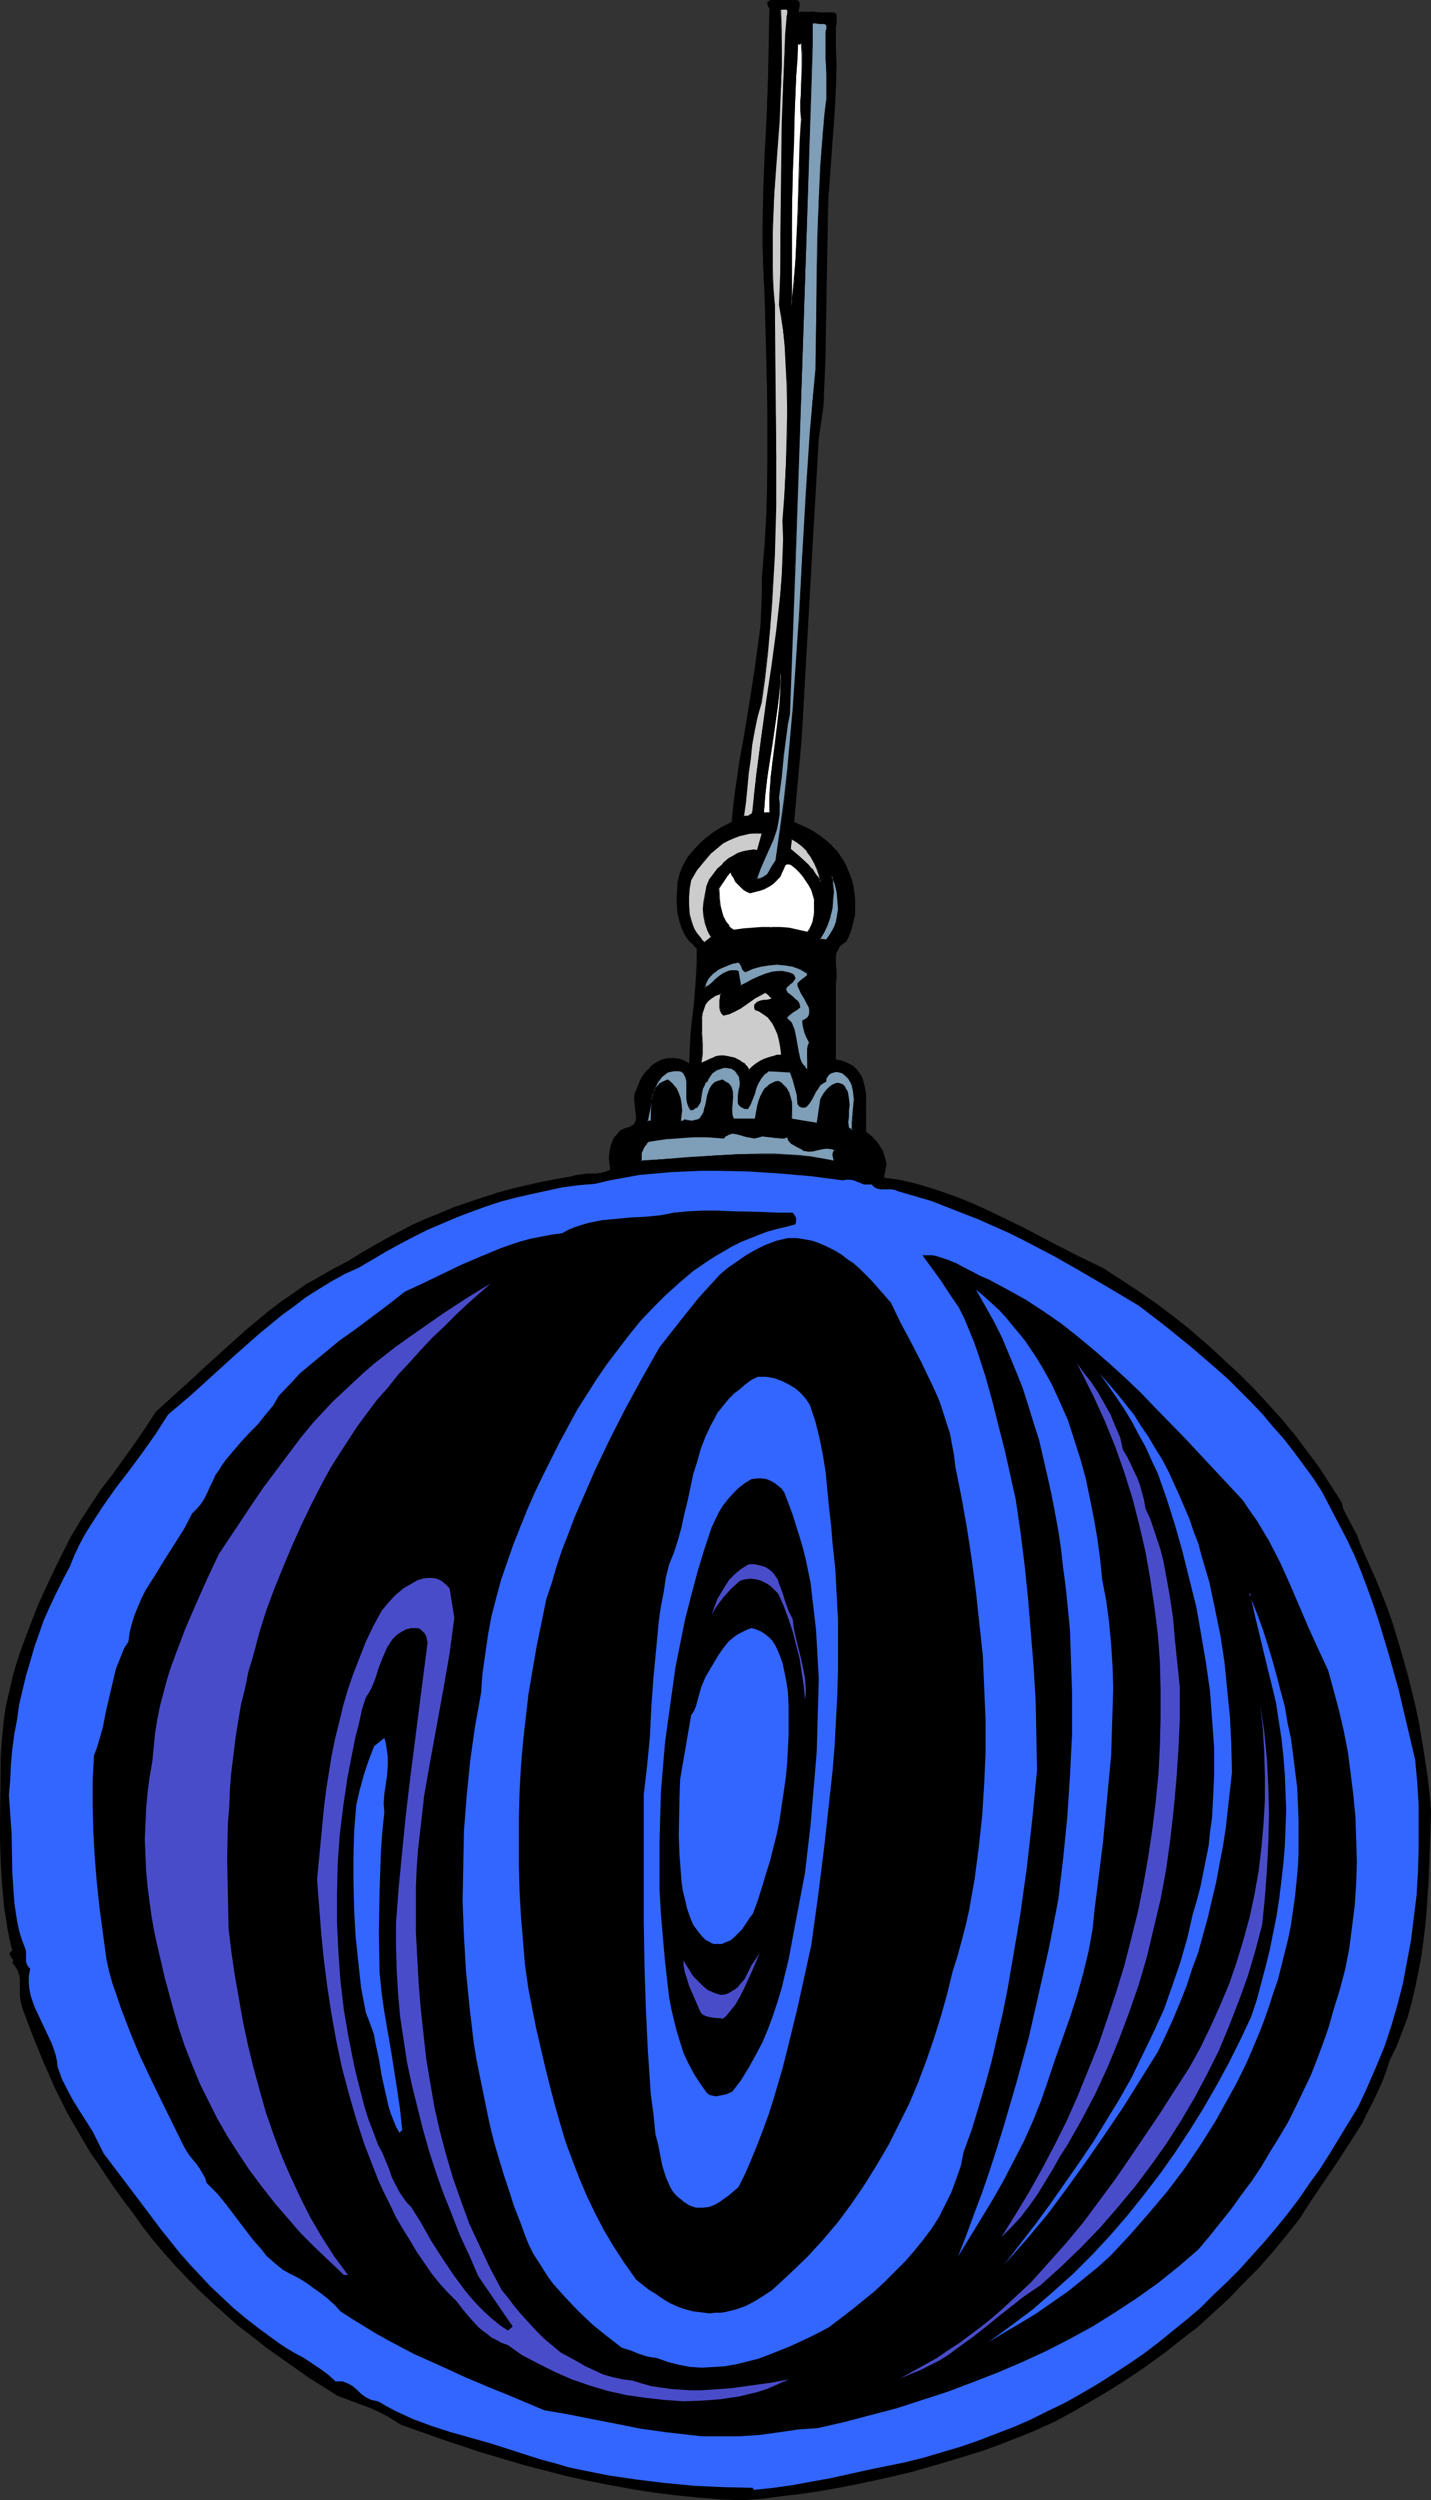 <?xml version="1.0" encoding="UTF-8" standalone="no"?>
<svg
   version="1.0"
   width="89.151mm"
   height="155.668mm"
   id="svg49"
   sodipodi:docname="Ornament 41.wmf"
   xmlns:inkscape="http://www.inkscape.org/namespaces/inkscape"
   xmlns:sodipodi="http://sodipodi.sourceforge.net/DTD/sodipodi-0.dtd"
   xmlns="http://www.w3.org/2000/svg"
   xmlns:svg="http://www.w3.org/2000/svg">
  <rect width="100%" height="100%" fill="#333333" stroke="none"/>
  <sodipodi:namedview
     id="namedview49"
     pagecolor="#ffffff"
     bordercolor="#000000"
     borderopacity="0.25"
     inkscape:showpageshadow="2"
     inkscape:pageopacity="0.0"
     inkscape:pagecheckerboard="0"
     inkscape:deskcolor="#d1d1d1"
     inkscape:document-units="mm" />
  <defs
     id="defs1">
    <pattern
       id="WMFhbasepattern"
       patternUnits="userSpaceOnUse"
       width="6"
       height="6"
       x="0"
       y="0" />
  </defs>
  <path
     style="fill:#000000;fill-opacity:1;fill-rule:evenodd;stroke:none"
     d="m 187.947,3.232 0.485,-0.323 h 0.646 1.454 1.131 0.97 l 1.131,0.162 h 0.646 0.646 0.485 0.485 0.323 l 0.323,0.162 0.323,0.485 v 0.323 l -0.162,0.485 v 0.485 0.646 0.485 l -0.162,1.131 v 2.101 1.939 l 0.162,4.201 v 4.525 l -0.323,4.363 -0.162,4.525 -0.808,9.049 -0.323,4.525 -0.323,4.363 -0.162,12.281 -0.162,12.119 -0.323,12.281 -0.485,11.958 -1.131,7.756 -3.879,70.615 -1.778,19.553 3.232,1.616 1.454,0.808 1.454,0.97 1.293,0.97 1.293,1.131 1.131,1.131 0.97,1.454 0.808,1.131 0.485,1.131 0.646,1.131 0.485,1.293 0.323,1.293 0.323,1.293 0.162,1.293 0.162,1.293 0.162,1.293 v 1.293 l -0.162,1.293 -0.162,1.293 -0.323,1.293 -0.485,1.293 -0.485,1.293 -0.485,1.131 -0.808,0.485 -0.485,0.485 -0.485,0.485 -0.323,0.485 -0.162,0.646 -0.162,0.646 -0.162,1.293 v 0.646 0.646 l 0.162,1.293 v 1.454 l -0.162,1.293 v 17.937 l 1.131,0.162 1.131,0.485 0.97,0.323 0.808,0.646 0.808,0.646 0.646,0.97 0.646,0.808 0.485,1.131 0.323,1.293 0.162,1.616 0.162,2.909 -0.162,3.07 v 3.07 l 1.131,0.646 0.808,0.808 0.808,0.808 0.646,0.97 0.485,0.97 0.485,1.131 0.323,0.97 0.162,1.131 -0.485,3.232 3.555,0.646 3.555,0.808 3.394,0.97 3.232,0.97 3.394,1.293 3.232,1.293 3.071,1.293 3.232,1.616 6.141,3.07 6.303,3.232 6.141,3.232 6.464,3.07 4.202,2.585 4.202,2.909 4.202,2.909 4.04,3.07 3.879,3.07 3.879,3.232 3.717,3.393 3.555,3.393 3.555,3.555 3.394,3.555 3.232,3.717 3.232,3.878 2.909,3.878 2.747,3.878 2.586,4.04 2.586,4.04 0.485,1.293 0.485,1.293 1.293,2.424 1.293,2.585 0.485,1.131 0.485,1.454 1.778,3.555 1.616,3.717 1.454,3.717 1.454,3.717 1.293,3.878 1.293,3.717 1.131,3.878 0.97,3.878 0.97,3.878 0.97,4.04 0.808,3.878 0.808,4.04 0.646,4.04 0.485,4.04 0.485,4.201 0.485,4.04 -0.646,15.513 -0.485,7.595 -0.323,3.717 -0.323,3.717 -0.646,3.717 -0.646,3.555 -0.646,3.717 -0.97,3.555 -0.97,3.555 -1.293,3.393 -1.293,3.393 -1.454,3.232 -0.97,2.585 -0.97,2.585 -0.97,2.424 -1.293,2.424 -1.131,2.424 -1.293,2.262 -2.747,4.686 -3.071,4.363 -2.909,4.525 -3.071,4.525 -3.071,4.686 -3.071,3.878 -3.071,3.878 -3.394,3.555 -3.394,3.717 -3.555,3.393 -3.717,3.555 -3.717,3.232 -3.879,3.232 -3.879,3.07 -4.202,2.909 -4.202,2.909 -4.202,2.747 -4.363,2.585 -4.525,2.424 -4.525,2.424 -4.525,2.262 -4.04,1.616 -4.04,1.454 -4.202,1.454 -4.04,1.454 -4.202,1.131 -8.403,2.424 -4.202,1.131 -4.363,0.97 -4.363,0.808 -4.363,0.97 -4.363,0.646 -4.363,0.646 -4.525,0.646 -4.525,0.485 -4.525,0.485 -5.333,-0.323 -5.333,-0.323 -5.171,-0.646 -5.171,-0.646 -5.171,-0.808 -5.171,-0.808 -5.01,-1.131 -5.171,-1.131 -5.01,-1.293 -5.01,-1.293 -4.848,-1.293 -4.848,-1.616 -5.01,-1.616 -4.848,-1.616 -9.535,-3.393 -1.616,-1.131 -1.778,-0.97 -1.778,-0.97 -1.939,-0.808 -3.879,-1.454 -3.879,-1.454 -6.787,-4.363 -3.394,-2.262 -3.394,-2.424 -3.394,-2.424 -3.232,-2.424 -3.071,-2.585 -3.071,-2.585 -3.071,-2.747 -3.071,-2.747 -2.747,-2.909 -2.909,-2.909 -2.586,-3.07 -2.586,-3.07 -2.586,-3.232 -2.262,-3.232 -2.101,-2.909 -2.101,-2.747 -2.101,-2.909 -1.778,-2.909 -1.939,-2.909 -1.778,-2.909 -3.394,-5.979 -3.071,-5.979 -2.909,-6.302 -2.424,-6.302 -2.424,-6.625 -0.485,-1.293 v -1.293 L 4.687,468.291 4.848,466.837 4.687,465.544 4.525,464.251 4.202,463.767 3.879,463.12 3.555,462.474 3.071,461.989 3.232,461.666 3.071,461.181 2.747,460.535 2.424,460.05 v -0.323 l 0.162,-0.323 0.162,-0.162 0.323,-0.162 -0.646,-2.585 -0.485,-2.585 -0.808,-5.171 -0.485,-5.332 -0.323,-5.333 -0.162,-5.333 v -5.332 -10.827 l 0.162,-3.717 0.162,-3.717 0.485,-3.717 0.485,-3.555 0.808,-3.555 0.808,-3.393 0.97,-3.555 1.131,-3.393 1.131,-3.393 1.293,-3.393 1.454,-3.232 1.454,-3.232 3.071,-6.625 3.232,-6.464 2.101,-3.717 2.424,-3.717 2.586,-3.555 2.747,-3.717 5.171,-7.272 2.586,-3.717 2.262,-3.717 5.495,-4.848 2.747,-2.585 2.586,-2.424 5.333,-4.848 5.333,-4.525 2.586,-2.262 2.747,-2.262 2.747,-2.101 2.909,-2.101 3.071,-1.939 3.071,-1.939 3.232,-1.778 3.394,-1.616 2.747,-1.939 3.071,-1.778 3.071,-1.616 3.071,-1.778 3.232,-1.454 3.071,-1.454 3.394,-1.454 3.232,-1.293 3.394,-1.293 3.394,-1.131 3.394,-0.97 3.555,-0.97 3.394,-0.808 3.555,-0.808 3.555,-0.808 3.717,-0.646 1.131,-0.323 h 1.131 l 1.131,-0.162 h 1.131 l 1.131,-0.162 1.131,-0.162 1.131,-0.162 1.131,-0.485 -0.162,-1.454 -0.162,-1.454 0.162,-1.454 0.162,-1.454 0.646,-1.293 0.323,-0.485 0.323,-0.646 0.485,-0.485 0.646,-0.485 0.646,-0.323 0.646,-0.323 0.808,-0.162 0.485,-0.323 0.485,-0.323 0.323,-0.485 0.162,-0.485 v -0.646 -1.131 l -0.162,-1.454 -0.162,-1.454 v -1.293 l 0.162,-0.485 0.162,-0.646 0.485,-1.293 0.646,-1.293 0.808,-1.131 0.808,-1.131 0.97,-0.97 1.131,-0.646 1.131,-0.646 1.454,-0.323 1.454,-0.162 1.454,0.323 1.131,0.485 1.131,0.646 v -3.555 l 0.323,-3.393 0.323,-3.393 0.323,-3.555 0.646,-6.787 0.162,-3.393 v -3.232 l -0.808,-0.646 -0.646,-0.646 -0.646,-0.646 -0.485,-0.808 -0.808,-1.616 -0.646,-1.939 -0.485,-1.939 -0.162,-1.939 -0.162,-1.939 0.162,-2.101 0.162,-1.293 0.162,-1.131 0.485,-1.293 0.485,-1.131 0.485,-1.131 0.808,-1.131 0.808,-1.131 0.808,-0.97 0.97,-1.131 1.131,-0.808 2.101,-1.778 2.262,-1.293 2.262,-1.293 0.323,-3.555 0.323,-3.555 1.131,-6.948 1.131,-7.11 1.293,-7.11 1.131,-7.11 0.97,-7.11 0.323,-3.555 0.323,-3.717 0.162,-3.717 v -3.717 l 0.646,-8.241 0.323,-8.08 0.162,-8.241 0.162,-8.241 -0.162,-8.403 -0.162,-8.241 -0.323,-16.644 -0.323,-4.04 -0.162,-4.04 V 57.85 53.648 l 0.162,-8.564 0.323,-8.564 0.323,-8.726 0.323,-8.726 0.323,-8.564 0.162,-8.564 -0.162,-0.162 v 0 l -0.162,-0.485 -0.162,-0.323 V 0.646 0.485 l 0.323,-0.323 h 0.323 0.485 0.485 L 183.907,0 h 1.131 l 1.131,0.162 h 0.808 0.485 l 0.323,0.162 0.323,0.323 0.162,0.162 -0.162,0.808 -0.162,0.808 V 2.747 Z"
     id="path1" />
  <path
     style="fill:#000000;fill-opacity:1;fill-rule:evenodd;stroke:none"
     d="m 187.947,3.393 0.646,-0.323 h -0.162 l 0.646,-0.162 h 1.454 l 1.131,0.162 h 0.97 1.131 0.646 l 0.646,0.162 h 0.485 l 0.485,-0.162 h 0.323 v 0 l 0.323,0.323 v 0 l 0.162,0.323 v 0 0.323 0.485 l -0.162,0.485 v 0.646 0.485 l -0.162,1.131 v 4.04 l 0.162,4.201 v 4.525 l -0.162,4.363 -0.323,4.525 -0.808,9.049 -0.323,4.525 -0.162,4.363 -0.485,24.4 -0.323,12.281 -0.323,11.958 -1.293,7.756 -3.879,70.615 -1.778,19.714 3.232,1.616 1.454,0.808 1.454,0.808 1.454,0.97 v 0 l 1.131,1.131 1.293,1.293 h -0.162 l 1.131,1.293 0.646,1.131 0.646,1.131 0.485,1.131 0.485,1.293 0.323,1.293 v 0 l 0.323,1.293 0.323,1.293 0.162,1.293 v 1.293 1.293 l -0.162,1.293 -0.162,1.293 -0.323,1.293 v 0 l -0.323,1.293 -0.485,1.131 -0.646,1.293 v -0.162 l -0.646,0.485 -1.131,1.131 -0.323,0.485 -0.162,0.646 -0.162,0.646 -0.162,1.293 v 0.646 l 0.162,1.939 v 1.454 l -0.162,1.293 v 18.098 l 1.293,0.162 v 0 l 1.131,0.323 0.808,0.485 0.97,0.646 0.808,0.646 v 0 l 0.646,0.808 0.485,0.97 0.485,0.97 v 0 l 0.323,1.293 0.162,1.616 0.162,2.909 -0.162,3.07 0.162,3.07 0.97,0.808 0.97,0.808 v -0.162 l 0.808,0.97 h -0.162 l 0.646,0.808 0.485,0.97 0.485,1.131 0.323,1.131 v -0.162 l 0.323,1.131 -0.646,3.393 3.717,0.646 3.555,0.808 h -0.162 l 3.555,0.808 3.232,1.131 3.232,1.131 3.394,1.293 3.071,1.454 3.232,1.454 6.141,3.232 6.141,3.07 6.303,3.232 6.303,3.07 4.363,2.747 4.202,2.909 4.04,2.909 4.04,2.909 4.04,3.232 3.717,3.232 v 0 l 3.879,3.232 3.555,3.393 3.555,3.555 3.394,3.717 3.232,3.717 v 0 l 3.071,3.717 2.909,3.878 2.909,3.878 2.586,4.04 2.424,4.04 0.485,1.293 0.485,1.293 1.293,2.585 1.293,2.424 0.646,1.293 0.485,1.293 1.616,3.717 1.616,3.555 1.454,3.717 1.454,3.717 1.454,3.878 1.131,3.717 1.131,3.878 1.131,3.878 v 0 l 0.97,3.878 0.808,4.04 0.808,3.878 0.808,4.04 0.646,4.04 0.646,4.04 0.323,4.201 0.485,4.04 -0.485,15.513 -0.485,7.595 -0.323,3.717 -0.485,3.717 -0.485,3.717 -0.646,3.555 -0.808,3.717 -0.808,3.555 v -0.162 l -1.131,3.555 -1.131,3.393 -1.454,3.393 -1.454,3.393 -0.808,2.585 -0.97,2.424 -1.131,2.585 -1.131,2.424 -1.293,2.262 -1.293,2.424 -2.747,4.525 -2.909,4.525 -3.071,4.525 -3.071,4.525 -3.071,4.686 -2.909,3.878 -3.232,3.717 v 0 l -3.232,3.717 -3.394,3.717 -3.555,3.393 -3.717,3.393 v 0 l -3.717,3.232 -3.879,3.232 -4.04,3.07 -4.04,2.909 -4.202,2.909 -4.363,2.747 -4.202,2.585 -4.525,2.585 -4.525,2.262 -4.525,2.262 -4.04,1.616 -4.202,1.454 -4.04,1.454 -4.04,1.454 -4.202,1.293 -8.565,2.262 h 0.162 l -4.202,1.131 -4.363,0.97 -4.363,0.97 -4.363,0.808 -4.363,0.808 -4.363,0.646 -4.525,0.485 -4.525,0.485 -4.525,0.485 -5.333,-0.323 -5.333,-0.323 -5.171,-0.485 -5.171,-0.646 -5.171,-0.808 -5.171,-0.97 -5.01,-1.131 -5.171,-1.131 -5.01,-1.131 h 0.162 l -5.01,-1.454 -5.01,-1.293 -4.848,-1.616 -4.848,-1.454 -4.848,-1.778 -9.535,-3.393 -1.778,-1.131 -1.778,-0.97 -1.778,-0.808 -1.939,-0.808 -3.717,-1.616 -3.879,-1.293 -6.949,-4.525 -3.394,-2.262 -3.394,-2.262 -3.232,-2.585 -3.232,-2.424 -3.232,-2.585 -3.071,-2.585 v 0 l -3.071,-2.747 -2.909,-2.747 -2.909,-2.747 -2.747,-3.07 v 0 l -2.586,-2.909 -2.586,-3.07 -2.586,-3.232 -0.162,0.162 2.424,3.07 2.586,3.07 2.747,3.07 v 0 l 2.747,2.909 2.909,2.909 2.909,2.747 3.071,2.747 v 0 l 3.071,2.747 3.232,2.424 3.232,2.585 3.394,2.424 3.232,2.262 3.394,2.424 6.949,4.363 3.879,1.454 3.879,1.454 1.778,0.808 1.939,0.97 1.616,0.97 1.778,1.131 9.535,3.393 4.848,1.616 4.848,1.616 5.01,1.454 4.848,1.454 5.01,1.293 v 0 l 5.01,1.293 5.171,1.131 5.01,0.97 5.171,0.97 5.171,0.808 5.171,0.646 5.171,0.485 5.333,0.485 5.333,0.162 4.525,-0.323 4.525,-0.646 4.525,-0.485 4.363,-0.646 4.363,-0.808 4.363,-0.808 4.363,-0.97 4.363,-0.97 4.202,-0.97 v 0 l 8.403,-2.424 4.202,-1.293 4.202,-1.293 4.04,-1.454 4.04,-1.616 4.04,-1.616 4.687,-2.101 4.525,-2.424 4.363,-2.585 4.363,-2.585 4.363,-2.747 4.04,-2.747 4.202,-3.07 3.879,-3.07 4.04,-3.07 3.717,-3.393 v 0 l 3.717,-3.393 3.394,-3.555 3.555,-3.555 3.232,-3.717 v 0 l 3.232,-3.878 3.071,-3.878 2.909,-4.525 3.071,-4.525 3.071,-4.525 2.909,-4.525 2.909,-4.525 1.131,-2.424 1.293,-2.424 1.131,-2.424 1.131,-2.424 0.97,-2.585 0.808,-2.585 1.616,-3.232 1.293,-3.393 1.293,-3.393 0.97,-3.555 v 0 l 0.808,-3.555 0.808,-3.717 0.646,-3.555 0.485,-3.717 0.485,-3.717 0.323,-3.717 0.485,-7.595 0.485,-15.513 -0.323,-4.04 -0.485,-4.201 -0.646,-4.04 -0.646,-4.04 -0.646,-4.04 -0.808,-3.878 -0.97,-4.04 -0.97,-3.878 v 0 l -1.131,-3.878 -1.131,-3.878 -1.131,-3.878 -1.293,-3.717 -1.454,-3.717 -1.616,-3.878 -1.616,-3.555 -1.616,-3.717 -0.485,-1.293 -0.485,-1.293 -1.293,-2.424 -1.293,-2.424 -0.646,-1.293 -0.323,-1.454 -2.586,-4.04 -2.586,-4.04 -2.909,-3.878 -2.909,-3.878 -3.071,-3.717 v 0 l -3.394,-3.717 -3.232,-3.555 -3.555,-3.555 -3.717,-3.393 -3.717,-3.393 v 0 l -3.879,-3.393 -3.879,-3.07 -4.04,-3.07 -4.202,-2.909 -4.202,-2.747 -4.202,-2.747 -6.303,-3.07 -6.303,-3.232 -6.141,-3.232 -6.303,-3.07 -3.071,-1.454 -3.232,-1.454 -3.232,-1.293 -3.232,-1.131 -3.394,-1.131 -3.394,-0.97 v 0 l -3.555,-0.808 -3.555,-0.485 v 0 l 0.646,-3.232 -0.323,-1.131 v 0 l -0.323,-1.131 -0.323,-0.97 -0.646,-0.97 -0.646,-0.97 v 0 l -0.808,-0.808 v -0.162 l -0.808,-0.646 -0.97,-0.808 v 0.162 -3.07 -3.07 -2.909 l -0.323,-1.616 -0.323,-1.293 v -0.162 l -0.323,-0.97 -0.646,-0.97 -0.646,-0.808 -0.808,-0.808 -0.97,-0.485 -0.97,-0.485 -1.131,-0.323 -1.131,-0.162 h 0.162 v -17.937 l 0.162,-1.293 v -1.454 l -0.162,-1.939 v -0.646 -1.293 0 l 0.162,-0.646 0.323,-0.485 0.323,-0.646 h -0.162 l 0.485,-0.485 0.646,-0.485 v 0 l 0.646,-0.485 0.646,-1.131 0.485,-1.293 0.323,-1.131 v -0.162 l 0.323,-1.293 0.323,-1.293 v -1.293 -1.293 -1.293 l -0.162,-1.293 -0.162,-1.293 -0.323,-1.293 v -0.162 l -0.485,-1.293 -0.485,-1.131 -0.485,-1.293 -0.646,-1.131 -0.646,-0.97 -0.97,-1.454 h -0.162 l -1.131,-1.293 -1.293,-1.131 v 0 l -1.293,-0.97 -1.454,-0.97 -1.454,-0.808 -3.232,-1.454 v 0 l 1.778,-19.553 4.04,-70.615 1.131,-7.756 0.485,-11.958 0.162,-12.281 0.485,-24.4 0.323,-4.363 0.323,-4.525 0.646,-9.049 0.323,-4.525 0.162,-4.363 0.162,-4.525 -0.162,-4.201 V 7.272 6.14 l 0.162,-0.485 V 5.009 4.525 4.04 3.555 L 196.835,3.232 196.351,2.909 h -0.323 -0.485 -0.485 -0.646 -0.646 -1.131 L 191.664,2.747 h -1.131 -1.454 -0.646 l -0.485,0.323 0.162,0.162 z"
     id="path2" />
  <path
     style="fill:#000000;fill-opacity:1;fill-rule:evenodd;stroke:none"
     d="m 33.776,523.878 -2.424,-3.232 -2.101,-2.909 -2.101,-2.747 -1.939,-2.909 -1.939,-2.909 -1.778,-2.909 -1.778,-2.909 -3.394,-5.979 -3.071,-6.14 -2.909,-6.14 -2.586,-6.464 -2.262,-6.464 -0.485,-1.293 v 0 l -0.162,-1.293 v -1.293 -1.454 -1.293 l -0.323,-1.293 v 0 L 4.363,463.605 4.04,463.12 3.717,462.474 3.071,461.989 v 0 l 0.162,-0.323 v -0.485 l -0.485,-0.808 -0.162,-0.323 v 0 -0.323 0.162 -0.323 0 l 0.162,-0.323 v 0.162 l 0.323,-0.323 -0.485,-2.585 -0.485,-2.585 -0.808,-5.171 -0.485,-5.332 -0.323,-5.333 -0.162,-5.333 -0.162,-5.332 0.162,-10.827 v -3.717 l 0.323,-3.717 0.323,-3.717 0.646,-3.555 0.646,-3.555 0.97,-3.393 v 0 l 0.97,-3.555 1.131,-3.393 1.131,-3.393 1.293,-3.232 1.293,-3.393 1.454,-3.232 3.232,-6.625 3.071,-6.302 2.262,-3.717 2.424,-3.878 2.586,-3.555 2.586,-3.717 5.333,-7.272 2.586,-3.555 2.262,-3.717 v 0 l 5.495,-5.009 2.747,-2.424 2.586,-2.585 5.171,-4.686 v 0 l 5.333,-4.686 2.747,-2.262 2.586,-2.101 2.909,-2.101 2.909,-2.101 2.909,-1.939 3.071,-1.939 3.232,-1.778 3.394,-1.616 2.909,-1.939 2.909,-1.778 3.071,-1.778 3.071,-1.616 3.232,-1.454 3.232,-1.454 3.232,-1.454 3.394,-1.293 3.232,-1.293 3.394,-1.131 3.555,-0.97 3.394,-0.97 v 0 l 3.394,-0.97 3.555,-0.808 3.555,-0.646 3.717,-0.646 v 0 l 1.131,-0.323 v 0 l 1.131,-0.162 h 1.131 l 1.131,-0.162 h 1.131 l 1.131,-0.162 1.293,-0.323 1.131,-0.485 -0.323,-1.454 v -1.454 -1.454 l 0.323,-1.454 v 0.162 l 0.485,-1.293 0.323,-0.646 0.485,-0.485 v 0 l 0.323,-0.646 v 0.162 l 0.646,-0.485 0.646,-0.323 0.646,-0.485 v 0 l 0.808,-0.162 0.646,-0.162 0.323,-0.485 0.485,-0.485 0.162,-0.485 v -0.646 -1.131 l -0.323,-1.454 -0.162,-1.454 0.162,-1.293 v -0.485 0 l 0.323,-0.646 0.485,-1.293 0.646,-1.293 0.646,-1.131 0.97,-1.131 h -0.162 l 0.97,-0.808 v 0 l 1.131,-0.808 1.293,-0.485 1.293,-0.485 v 0 h 1.454 l 1.454,0.323 h -0.162 l 1.131,0.323 1.293,0.808 0.162,-3.717 0.323,-3.393 0.323,-3.393 0.323,-3.555 0.485,-6.787 0.162,-3.393 v -3.393 l -0.808,-0.646 v 0.162 l -0.646,-0.646 h 0.162 l -0.646,-0.808 -0.485,-0.808 -0.97,-1.616 -0.646,-1.778 v 0 l -0.323,-1.939 -0.323,-1.939 V 211.038 l 0.162,-2.101 0.162,-1.293 0.162,-1.131 v 0 l 0.323,-1.293 0.485,-1.131 0.646,-1.131 0.808,-1.131 0.808,-1.131 0.808,-0.97 v 0 l 0.97,-0.97 0.97,-0.97 v 0 l 2.101,-1.616 2.262,-1.454 2.262,-1.131 0.323,-3.717 0.485,-3.555 0.97,-6.948 1.293,-7.11 1.131,-7.11 1.293,-7.11 0.97,-7.11 0.323,-3.555 0.323,-3.717 v -3.717 l 0.162,-3.717 0.485,-8.241 0.485,-8.08 0.162,-8.241 0.162,-8.241 -0.162,-8.403 -0.162,-8.241 -0.485,-16.644 -0.162,-4.04 -0.162,-4.04 V 57.85 53.648 l 0.162,-8.564 0.323,-8.564 0.323,-8.726 0.323,-8.726 0.323,-8.564 v -8.726 0 0 -0.162 l -0.323,-0.323 -0.162,-0.485 V 0.97 0.646 l 0.162,-0.162 -0.162,0.162 0.323,-0.323 v 0 h 0.323 0.485 l 0.485,-0.162 h 1.454 1.131 1.131 0.808 l 0.485,0.162 v 0 l 0.323,0.162 V 0.323 l 0.323,0.323 h -0.162 l 0.162,0.323 V 0.808 1.616 l -0.162,0.808 -0.162,0.323 0.162,0.646 0.162,-0.162 V 2.747 2.424 l 0.162,-0.808 V 0.808 0.485 L 187.947,0.162 187.462,0 h -0.485 -0.808 -1.131 -1.131 -1.454 -0.485 -0.485 l -0.323,0.162 -0.485,0.323 v 0.162 0.323 l 0.162,0.485 0.162,0.323 0.162,0.162 v 0 0 l -0.162,8.564 -0.162,8.564 -0.323,8.726 -0.485,8.726 -0.323,8.564 -0.162,8.564 v 4.201 l 0.162,4.201 0.162,4.04 0.162,4.04 0.485,16.644 0.162,8.241 v 8.403 8.241 l -0.162,8.241 -0.485,8.08 -0.646,8.241 v 3.717 l -0.162,3.717 -0.162,3.717 -0.485,3.555 -0.97,7.11 -1.131,7.11 -1.131,7.11 -1.293,7.11 -0.97,6.948 -0.485,3.555 -0.323,3.555 v 0 l -2.262,1.131 -2.101,1.293 -2.262,1.778 v 0 l -0.97,0.97 -0.97,0.97 v 0 l -0.97,1.131 -0.808,0.97 -0.646,1.131 -0.646,1.131 -0.485,1.293 -0.323,1.131 v 0.162 l -0.323,1.131 v 1.293 l -0.162,2.101 v 1.939 l 0.162,1.939 0.485,1.939 v 0.162 l 0.646,1.778 0.808,1.616 0.646,0.808 0.485,0.646 h 0.162 l 0.646,0.646 v 0.162 l 0.646,0.485 v 0 3.232 l -0.162,3.393 -0.485,6.787 -0.485,3.555 -0.323,3.393 -0.162,3.393 -0.162,3.555 0.162,-0.162 -1.131,-0.646 -1.131,-0.485 v 0 l -1.454,-0.162 h -1.454 l -1.454,0.323 -1.293,0.646 -1.131,0.808 v 0 l -0.808,0.97 h -0.162 l -0.808,0.97 -0.808,1.293 -0.485,1.293 -0.485,1.293 -0.323,0.485 -0.162,0.646 v 1.293 l 0.162,1.454 0.162,1.454 0.162,1.131 -0.162,0.646 v 0 l -0.162,0.485 -0.323,0.323 h 0.162 l -0.485,0.323 -0.646,0.323 h 0.162 l -0.808,0.162 -0.808,0.323 -0.646,0.323 -0.485,0.485 v 0.162 l -0.485,0.485 v 0 l -0.485,0.485 -0.323,0.646 -0.485,1.293 -0.323,1.454 -0.162,1.454 0.162,1.454 0.162,1.454 0.162,-0.162 -1.131,0.485 v 0 l -1.131,0.323 -1.131,0.162 h -1.131 -1.131 l -1.131,0.162 -1.131,0.162 v 0 l -1.293,0.323 h 0.162 l -3.717,0.646 -3.555,0.646 -3.555,0.808 -3.394,0.808 v 0 l -3.555,0.97 -3.394,1.131 -3.394,1.131 -3.394,1.131 -3.394,1.454 -3.232,1.293 -3.232,1.454 -3.071,1.616 -3.071,1.616 -3.071,1.778 -3.071,1.778 -2.909,1.778 -3.394,1.778 -3.071,1.778 -3.232,1.778 -2.909,2.101 -2.909,1.939 -2.747,2.101 -2.747,2.262 -2.747,2.262 -5.171,4.686 v 0 l -5.333,4.848 -2.586,2.424 -2.747,2.424 -5.495,5.009 -2.424,3.717 -2.424,3.555 -5.333,7.433 -2.747,3.555 -2.424,3.717 -2.424,3.717 -2.262,3.717 -3.232,6.464 -3.071,6.464 -1.454,3.232 -1.293,3.393 -1.293,3.393 -1.293,3.393 -1.131,3.393 -0.97,3.393 v 0.162 l -0.808,3.393 -0.808,3.555 -0.485,3.555 -0.323,3.717 -0.323,3.717 v 3.717 L 0,427.409 v 5.332 l 0.162,5.333 0.323,5.333 0.485,5.332 0.808,5.171 0.485,2.585 0.646,2.585 v -0.162 l -0.162,0.162 -0.323,0.323 -0.162,0.323 0.162,0.485 0.162,0.323 0.485,0.646 v 0 0.485 -0.162 l -0.162,0.485 0.646,0.646 H 3.394 l 0.485,0.485 0.323,0.646 0.162,0.646 v -0.162 l 0.323,1.293 v 1.293 1.454 1.293 l 0.162,1.293 0.323,1.454 2.424,6.464 2.586,6.302 2.747,6.302 3.071,6.14 3.394,5.817 1.778,3.07 1.939,2.747 1.939,2.909 1.939,2.909 2.101,2.909 2.101,2.747 2.424,3.393 z"
     id="path3" />
  <path
     style="fill:#ffffff;fill-opacity:1;fill-rule:evenodd;stroke:none"
     d="m 181.321,191.001 -0.162,0.162 v 0.162 h -0.485 -0.485 -0.323 l 0.323,-4.201 0.485,-4.201 1.131,-8.08 1.293,-8.241 0.485,-4.04 0.162,-4.201 0.162,2.101 -0.162,2.101 -0.162,4.04 -0.485,4.201 -0.485,3.878 -0.646,4.04 -0.485,4.04 -0.162,4.04 -0.162,2.101 z"
     id="path4" />
  <path
     style="fill:#000000;fill-opacity:1;fill-rule:evenodd;stroke:none"
     d="m 181.16,191.001 v 0 0.162 0 h -0.162 0.162 -0.485 -0.485 -0.323 v 0.162 l 0.323,-4.201 0.485,-4.201 1.293,-8.08 1.131,-8.241 0.485,-4.04 0.323,-4.201 h -0.162 v 2.101 2.101 l -0.323,4.04 -0.485,4.201 -0.485,3.878 -0.485,4.04 -0.485,4.04 -0.323,4.04 v 2.101 2.101 h 0.162 v -2.101 -2.101 l 0.323,-4.04 0.485,-4.04 0.485,-4.04 0.646,-3.878 0.323,-4.201 0.323,-4.04 v -2.101 -2.101 h -0.162 l -0.323,4.201 -0.485,4.04 -1.131,8.241 -1.293,8.08 -0.485,4.201 -0.323,4.201 h 0.485 l 0.485,0.162 0.485,-0.162 0.162,-0.162 v -0.162 z"
     id="path5" />
  <path
     style="fill:#cccccc;fill-opacity:1;fill-rule:evenodd;stroke:none"
     d="m 178.412,200.05 h -0.97 -0.97 l -0.97,0.162 -0.808,0.323 -0.808,0.323 -0.808,0.323 -1.454,0.97 -1.454,1.131 -1.131,1.131 -1.131,1.454 -0.97,1.293 -0.485,1.616 -0.323,1.616 -0.323,1.778 -0.162,1.778 0.162,1.778 0.323,1.616 0.485,1.616 0.485,0.808 0.485,0.646 -1.778,1.454 -0.646,-0.808 -0.646,-0.646 -0.485,-0.808 -0.485,-0.808 -0.485,-0.97 -0.323,-0.97 -0.485,-1.778 -0.162,-2.101 V 211.038 l 0.162,-1.939 0.485,-1.939 1.293,-2.262 1.454,-2.101 1.778,-1.939 0.97,-0.808 0.97,-0.97 1.131,-0.646 1.131,-0.646 1.293,-0.646 1.131,-0.485 1.454,-0.323 1.293,-0.162 1.454,-0.162 1.454,0.162 z"
     id="path6" />
  <path
     style="fill:#000000;fill-opacity:1;fill-rule:evenodd;stroke:none"
     d="m 178.251,200.05 h 0.162 l -0.97,-0.162 -0.97,0.162 -0.97,0.162 v 0 l -0.808,0.162 -0.97,0.323 -0.808,0.485 -1.454,0.808 -1.293,1.131 v 0.162 l -1.293,1.131 v 0 l -0.97,1.293 -0.97,1.293 -0.646,1.616 v 0.162 l -0.323,1.616 -0.323,1.778 -0.162,1.778 0.162,1.778 0.323,1.616 v 0 l 0.646,1.778 0.323,0.646 0.485,0.808 v -0.162 l -1.616,1.293 h 0.162 l -0.808,-0.646 h 0.162 l -0.646,-0.808 -0.646,-0.808 -0.485,-0.808 -0.323,-0.808 -0.323,-0.97 v 0 l -0.485,-1.778 -0.162,-2.101 V 211.038 l 0.162,-1.939 0.323,-1.939 v 0 l 1.293,-2.262 1.616,-1.939 v 0 l 1.778,-2.101 0.97,-0.808 v 0 l 0.97,-0.808 0.97,-0.808 1.293,-0.646 1.131,-0.485 1.293,-0.485 h -0.162 l 1.454,-0.323 1.293,-0.323 h 1.454 1.454 l -0.162,-0.162 -1.131,4.04 0.162,0.162 1.293,-4.201 h -1.616 -1.454 l -1.293,0.162 -1.454,0.323 v 0 l -1.293,0.485 -1.131,0.646 -1.131,0.646 -1.131,0.808 -0.97,0.808 v 0 l -0.97,0.97 -1.778,1.939 v 0 l -1.616,2.101 -1.293,2.101 -0.323,2.101 -0.323,1.939 v 1.939 l 0.323,2.101 0.485,1.778 v 0.162 l 0.323,0.808 0.323,0.97 0.485,0.808 0.485,0.808 0.646,0.808 h 0.162 l 0.646,0.646 1.778,-1.454 -0.485,-0.808 -0.323,-0.646 -0.646,-1.616 v 0 l -0.323,-1.616 v -1.778 -1.778 l 0.323,-1.778 0.485,-1.616 v 0 l 0.485,-1.616 0.97,-1.293 0.97,-1.293 v 0 l 1.131,-1.293 v 0.162 l 1.454,-1.131 1.454,-0.97 0.808,-0.323 0.808,-0.323 0.97,-0.323 h -0.162 l 0.97,-0.162 h 0.97 0.97 z"
     id="path7" />
  <path
     style="fill:#cccccc;fill-opacity:1;fill-rule:evenodd;stroke:none"
     d="m 193.28,207.645 -0.646,-0.97 -0.646,-1.131 -0.808,-0.97 -0.97,-1.131 -1.939,-1.778 -2.101,-1.778 0.162,-2.424 1.454,0.808 1.131,0.97 1.131,1.131 0.97,1.293 0.808,1.454 0.646,1.293 0.485,1.616 z"
     id="path8" />
  <path
     style="fill:#000000;fill-opacity:1;fill-rule:evenodd;stroke:none"
     d="m 193.118,207.645 h 0.162 l -0.485,-1.131 -0.808,-0.97 -0.646,-1.131 h -0.162 l -0.808,-0.97 -2.101,-1.939 v 0 l -2.101,-1.778 v 0.162 l 0.323,-2.424 h -0.162 l 1.293,0.808 1.293,0.97 v 0 l 1.131,1.131 h -0.162 l 0.97,1.293 0.808,1.454 0.646,1.454 0.485,1.454 v 0 l 0.323,1.616 0.323,0.646 -0.485,-2.262 v 0 l -0.485,-1.616 -0.646,-1.454 -0.646,-1.293 -0.97,-1.293 h -0.162 l -0.97,-1.293 v 0 l -1.293,-0.97 -1.454,-0.808 -0.323,2.585 2.101,1.778 v 0 l 2.101,1.939 0.97,0.97 h -0.162 l 0.808,0.97 0.808,1.131 0.808,1.616 z"
     id="path9" />
  <path
     style="fill:#000000;fill-opacity:1;fill-rule:evenodd;stroke:none"
     d="m 176.15,204.413 v 0.808 l -0.162,0.323 -0.162,0.162 -1.939,-1.778 0.162,-0.323 0.323,-0.162 h 0.485 0.323 l 0.323,0.162 0.323,0.162 0.162,0.323 z"
     id="path10" />
  <path
     style="fill:#ffffff;fill-opacity:1;fill-rule:evenodd;stroke:none"
     d="m 191.826,211.523 v 1.131 1.131 0.97 l -0.162,1.131 -0.323,0.97 -0.323,0.97 -0.323,0.808 -0.485,0.808 -2.262,-0.646 -2.101,-0.323 -2.101,-0.162 h -2.262 -2.101 l -2.262,0.162 -2.101,0.162 -2.262,0.162 -0.646,-0.323 -0.485,-0.485 -0.808,-1.131 -0.646,-1.131 -0.323,-1.293 -0.323,-1.293 -0.162,-1.454 -0.162,-2.747 0.646,-0.97 0.646,-0.97 0.646,-0.97 0.97,-0.808 0.323,0.808 0.323,0.646 0.485,0.808 0.646,0.646 0.485,0.646 0.808,0.485 0.646,0.485 0.808,0.323 1.131,-0.162 1.131,-0.323 1.131,-0.485 1.131,-0.485 0.97,-0.646 0.808,-0.808 0.646,-0.97 0.485,-0.97 0.323,-0.808 0.485,-0.808 0.162,-0.162 0.323,-0.162 h 0.485 l 0.485,0.323 1.131,0.808 0.808,0.808 0.808,0.97 0.808,0.97 0.646,1.131 0.485,1.131 0.485,1.131 z"
     id="path11" />
  <path
     style="fill:#000000;fill-opacity:1;fill-rule:evenodd;stroke:none"
     d="m 191.664,211.684 v -0.162 1.131 1.131 0.97 l -0.162,1.131 v -0.162 l -0.162,1.131 -0.323,0.808 -0.485,0.97 -0.485,0.646 h 0.162 l -2.262,-0.485 v 0 l -2.101,-0.485 -2.101,-0.162 h -2.262 -2.101 l -2.262,0.162 -2.101,0.162 -2.262,0.323 v 0 l -0.646,-0.485 v 0 l -0.485,-0.485 h 0.162 l -0.808,-0.97 -0.646,-1.293 -0.323,-1.131 v 0 l -0.323,-1.293 -0.162,-1.454 -0.162,-2.747 v 0.162 l 0.646,-0.97 0.646,-0.97 0.646,-0.97 v 0 l 0.808,-0.97 h -0.162 l 0.323,0.808 0.485,0.646 0.323,0.808 0.646,0.646 v 0 l 0.646,0.646 v 0 l 0.646,0.646 0.808,0.485 0.808,0.323 1.131,-0.323 v 0 l 1.293,-0.323 0.97,-0.323 1.131,-0.646 0.97,-0.646 v 0 l 0.808,-0.808 v 0 l 0.808,-0.808 0.485,-1.131 0.323,-0.646 0.323,-0.808 v 0 l 0.323,-0.323 v 0 h 0.323 -0.162 0.485 v 0 l 0.485,0.162 0.97,0.808 v 0 l 0.97,0.97 v 0 l 0.808,0.97 0.646,0.97 0.646,0.97 0.646,1.131 0.323,1.131 0.323,1.131 0.162,-0.162 -0.323,-1.131 -0.323,-1.131 -0.485,-0.97 -0.646,-1.131 -0.808,-0.97 -0.808,-0.97 v 0 l -0.97,-0.97 v 0 l -0.97,-0.808 -0.646,-0.162 -0.485,-0.162 -0.323,0.162 -0.323,0.323 -0.323,0.808 -0.485,0.808 -0.485,0.97 -0.646,0.97 v 0 l -0.808,0.646 v 0 l -0.97,0.646 -0.97,0.485 -1.131,0.485 -1.131,0.323 v 0 l -1.131,0.162 v 0 l -0.646,-0.323 -0.808,-0.323 -0.646,-0.646 v 0 l -0.646,-0.485 v 0 l -0.485,-0.808 -0.485,-0.646 -0.485,-0.808 -0.323,-0.808 -0.97,0.97 -0.808,0.97 -0.485,0.97 -0.646,0.97 0.162,2.747 0.162,1.454 0.162,1.293 v 0 l 0.485,1.293 0.485,1.131 0.808,1.131 h 0.162 l 0.485,0.485 v 0 l 0.485,0.485 2.424,-0.162 2.101,-0.323 h 2.262 l 2.101,-0.162 2.262,0.162 2.101,0.162 2.101,0.323 v 0 l 2.262,0.485 0.485,-0.808 0.485,-0.808 0.323,-0.97 0.162,-0.97 v 0 l 0.162,-1.131 0.162,-0.97 v -1.131 l -0.162,-1.131 z"
     id="path12" />
  <path
     style="fill:#7f9eb7;fill-opacity:1;fill-rule:evenodd;stroke:none"
     d="m 194.411,221.218 -1.454,-0.162 1.131,-1.778 0.808,-1.616 0.485,-1.939 0.485,-1.939 0.162,-1.939 0.162,-1.939 -0.162,-1.939 -0.162,-1.939 0.646,1.778 0.485,2.101 0.323,1.939 v 2.101 0.97 l -0.162,1.131 -0.323,0.97 -0.323,0.97 -0.323,0.808 -0.485,0.808 -0.646,0.808 z"
     id="path13" />
  <path
     style="fill:#000000;fill-opacity:1;fill-rule:evenodd;stroke:none"
     d="m 194.411,221.218 v -0.162 l -1.454,-0.162 0.162,0.162 0.97,-1.616 0.808,-1.778 0.646,-1.778 v -0.162 l 0.485,-1.939 0.162,-1.939 0.162,-1.939 -0.162,-1.939 -0.162,-1.939 h -0.323 l 0.808,1.939 v -0.162 l 0.485,2.101 0.162,1.939 0.162,2.101 -0.162,0.97 -0.162,1.131 v -0.162 l -0.162,0.97 -0.323,0.97 -0.485,0.97 -0.485,0.808 -0.485,0.808 v 0 l -0.646,0.808 v 0.162 l 0.808,-0.808 v 0 l 0.646,-0.808 0.485,-0.808 0.323,-0.97 0.323,-0.97 0.323,-0.97 v 0 l 0.162,-1.131 v -0.97 -2.101 l -0.323,-1.939 -0.485,-2.101 v 0 l -0.97,-2.747 0.323,2.909 v 1.939 1.939 l -0.323,1.939 -0.323,1.939 v 0 l -0.646,1.939 -0.808,1.616 -1.131,1.778 1.616,0.323 z"
     id="path14" />
  <path
     style="fill:#7f9eb7;fill-opacity:1;fill-rule:evenodd;stroke:none"
     d="m 175.503,228.651 1.616,-0.646 1.939,-0.646 1.939,-0.323 1.939,-0.162 1.939,0.162 1.939,0.323 0.808,0.323 0.97,0.323 1.616,0.97 -0.162,0.485 -0.162,0.323 -0.646,0.485 -0.808,0.485 -0.646,0.646 0.162,0.646 0.162,0.646 0.646,1.131 0.808,1.293 0.646,1.131 0.162,0.646 0.323,0.646 v 0.485 0.485 l -0.162,0.485 -0.323,0.485 -0.485,0.323 -0.808,0.485 0.162,0.646 v 0.646 l 0.485,1.293 0.485,1.293 0.646,1.131 -0.323,0.808 -0.162,0.646 -0.162,0.808 v 0.808 l 0.162,0.97 v 2.424 l -0.646,-0.485 -0.485,-0.646 -0.323,-0.646 -0.323,-0.808 -0.485,-1.616 -0.162,-1.616 -0.323,-1.778 -0.485,-1.778 -0.323,-0.808 -0.323,-0.646 -0.485,-0.808 -0.646,-0.646 0.646,-0.646 0.808,-0.646 0.485,-0.323 0.485,-0.162 0.808,-0.646 -0.323,-0.646 -0.323,-0.646 -0.485,-0.646 -0.485,-0.485 -1.131,-0.808 -0.485,-0.485 -0.162,-0.485 0.162,-0.485 0.323,-0.485 0.485,-0.323 0.485,-0.485 0.485,-0.323 0.162,-0.485 v -0.162 l -0.162,-0.646 -0.323,-0.162 -0.808,-0.323 -0.808,-0.162 -0.808,-0.162 h -0.808 l -1.616,0.162 -1.616,0.485 -1.454,0.485 -1.616,0.808 -1.293,0.646 -1.454,0.808 -0.485,-3.555 -0.646,-0.162 h -0.646 l -0.646,0.162 -0.485,0.162 -1.131,0.485 -0.97,0.646 -0.808,0.646 -0.808,0.808 -0.97,0.808 -0.97,0.485 0.323,-1.131 0.485,-0.97 0.808,-0.808 0.808,-0.808 0.97,-0.646 0.97,-0.646 1.293,-0.485 1.293,-0.323 0.323,-0.162 0.323,-0.162 0.485,0.162 0.323,0.162 0.323,0.323 0.162,0.485 0.162,0.485 0.323,0.323 z"
     id="path15" />
  <path
     style="fill:#000000;fill-opacity:1;fill-rule:evenodd;stroke:none"
     d="m 175.503,228.813 1.778,-0.808 1.778,-0.485 v 0 l 1.939,-0.323 1.939,-0.162 1.939,0.162 1.939,0.323 h -0.162 l 0.97,0.323 0.808,0.323 1.616,0.97 v -0.162 0.485 -0.162 l -0.162,0.323 v 0 l -0.646,0.485 -0.808,0.646 -0.646,0.646 v 0.646 0 l 0.323,0.646 0.485,1.131 0.808,1.293 0.646,1.293 0.323,0.485 0.162,0.646 v 0 0.485 0.485 0 l -0.162,0.485 -0.323,0.485 0.162,-0.162 -0.646,0.485 -0.646,0.323 v 0.808 l 0.162,0.646 v 0.162 l 0.323,1.293 0.485,1.131 0.646,1.293 v -0.162 l -0.323,0.646 -0.162,0.808 v 0.808 0.808 0.97 2.424 h 0.162 l -0.646,-0.646 h 0.162 l -0.485,-0.485 -0.485,-0.646 -0.323,-0.808 v 0 l -0.323,-1.616 -0.323,-1.616 -0.323,-1.778 -0.323,-1.778 v 0 l -0.323,-0.808 -0.323,-0.808 -0.485,-0.646 h -0.162 l -0.485,-0.646 v 0 l 0.485,-0.485 v 0 l 0.808,-0.646 0.485,-0.323 0.485,-0.323 0.808,-0.646 -0.162,-0.808 -0.323,-0.646 -0.646,-0.485 -0.485,-0.485 v 0 l -1.131,-0.97 v 0.162 l -0.323,-0.485 v 0 l -0.323,-0.646 v 0.162 l 0.323,-0.485 h -0.162 l 0.485,-0.323 0.485,-0.485 v 0 l 0.485,-0.323 0.323,-0.485 0.323,-0.485 v -0.162 l -0.323,-0.646 -0.323,-0.323 -0.808,-0.323 -0.808,-0.162 -0.808,-0.162 h -0.808 l -1.616,0.162 v 0 l -1.616,0.485 -1.616,0.646 -1.454,0.646 -1.454,0.808 -1.293,0.646 0.162,0.162 -0.646,-3.555 -0.646,-0.162 h -0.646 -0.646 v 0 l -0.485,0.162 -1.131,0.485 -0.97,0.646 -0.97,0.808 v 0 l -0.808,0.808 v 0 l -0.808,0.646 -0.97,0.485 0.162,0.162 0.323,-1.131 v 0 l 0.485,-0.97 0.646,-0.808 v 0 l 0.808,-0.808 v 0.162 l 0.97,-0.808 1.131,-0.485 1.131,-0.485 1.293,-0.485 v 0 h 0.323 0.162 l 0.323,-0.162 h -0.162 0.485 v 0 l 0.323,0.323 v 0 l 0.162,0.323 0.162,0.323 0.162,0.485 0.323,0.485 0.485,0.323 0.162,-0.162 -0.485,-0.323 v 0 l -0.162,-0.485 -0.323,-0.323 -0.162,-0.485 -0.162,-0.323 -0.323,-0.323 h -0.646 -0.323 v 0 l -0.323,0.162 h -0.162 l -1.293,0.323 -1.131,0.646 -1.131,0.485 -0.97,0.646 v 0.162 l -0.808,0.646 v 0 l -0.646,0.97 -0.646,0.97 -0.323,1.293 1.131,-0.646 0.97,-0.646 v 0 l 0.808,-0.808 v 0 l 0.97,-0.646 0.97,-0.646 0.97,-0.485 0.646,-0.162 h -0.162 l 0.646,-0.162 h 0.646 l 0.646,0.162 -0.162,-0.162 0.646,3.717 1.454,-0.808 1.454,-0.808 1.454,-0.646 1.616,-0.646 1.616,-0.323 h -0.162 l 1.616,-0.323 0.808,0.162 h 0.808 l 0.808,0.162 v 0 l 0.808,0.323 v 0 l 0.162,0.323 v 0 l 0.162,0.485 v 0 0.162 0 l -0.162,0.323 -0.323,0.485 v 0 l -0.485,0.323 v 0 l -0.485,0.485 -0.485,0.323 -0.162,0.646 0.323,0.485 0.485,0.485 v 0.162 l 0.97,0.808 v 0 l 0.646,0.485 0.485,0.485 h -0.162 l 0.485,0.646 0.162,0.646 v -0.162 l -0.808,0.646 -0.323,0.323 -0.485,0.323 -0.808,0.646 v 0 l -0.646,0.646 0.646,0.646 h -0.162 l 0.485,0.808 0.485,0.808 0.323,0.808 v -0.162 l 0.323,1.778 0.323,1.778 0.323,1.616 0.323,1.778 0.323,0.646 0.323,0.646 0.485,0.646 h 0.162 l 0.646,0.646 v -2.585 -0.97 -0.808 l 0.162,-0.808 0.162,-0.646 v 0 l 0.323,-0.808 -0.646,-1.131 -0.646,-1.293 -0.323,-1.293 v 0 l -0.162,-0.646 v -0.646 0 l 0.646,-0.323 0.485,-0.485 0.485,-0.323 0.162,-0.646 v -0.485 l -0.162,-0.485 -0.162,-0.646 -0.323,-0.646 -0.646,-1.293 -0.646,-1.131 -0.646,-1.293 -0.162,-0.485 v 0 l -0.162,-0.646 v 0.162 l 0.646,-0.646 v 0 l 0.808,-0.485 0.646,-0.646 0.162,-0.323 v -0.485 l -1.616,-0.97 -0.808,-0.323 -0.97,-0.323 v 0 l -1.939,-0.485 h -1.939 -1.939 l -1.939,0.323 h -0.162 l -1.778,0.646 -1.616,0.808 h 0.162 z"
     id="path16" />
  <path
     style="fill:#cccccc;fill-opacity:1;fill-rule:evenodd;stroke:none"
     d="m 181.806,234.953 -0.485,0.162 -0.646,0.162 -0.808,0.162 -0.808,0.162 -0.646,0.323 -0.485,0.323 -0.162,0.162 -0.162,0.323 v 0.485 l 0.162,0.323 0.97,0.485 1.454,0.97 0.646,0.485 0.485,0.646 0.485,0.646 0.808,1.293 0.485,1.454 0.485,1.454 0.162,1.616 0.323,1.616 -1.131,0.162 -0.97,0.323 -1.131,0.162 -0.97,0.485 -0.97,0.485 -0.97,0.485 -0.808,0.646 -0.808,0.808 -0.323,-0.646 -0.646,-0.646 -0.485,-0.485 -0.646,-0.323 -0.646,-0.323 -0.808,-0.323 -1.454,-0.485 -0.97,-0.162 -0.808,0.162 -0.808,0.162 -0.808,0.323 -0.646,0.323 -0.808,0.323 -1.454,0.485 0.162,-0.97 0.162,-1.131 v -2.424 l -0.162,-2.585 v -1.131 -1.293 -1.131 l 0.162,-1.131 0.323,-1.131 0.485,-0.97 0.485,-0.808 0.808,-0.646 1.131,-0.485 0.485,-0.323 0.808,-0.162 -0.162,0.485 -0.162,0.485 v 0.646 1.616 l 0.162,0.646 0.162,0.646 0.485,0.646 1.454,-0.485 1.293,-0.485 1.131,-0.808 1.293,-0.646 2.262,-1.616 1.131,-0.808 1.293,-0.646 0.323,0.323 0.485,0.323 0.323,0.485 z"
     id="path17" />
  <path
     style="fill:#000000;fill-opacity:1;fill-rule:evenodd;stroke:none"
     d="m 181.806,234.953 v -0.162 l -0.485,0.323 v 0 l -0.646,0.162 h -0.808 l -0.808,0.162 v 0 l -0.808,0.323 -0.485,0.485 -0.162,0.162 v 0.323 0.485 l 0.162,0.485 0.97,0.323 1.454,0.97 v 0 l 0.646,0.485 0.485,0.646 v 0 l 0.485,0.646 0.646,1.293 0.646,1.454 v 0 l 0.323,1.454 0.323,1.616 0.162,1.616 h 0.162 -1.131 l -0.97,0.323 h -0.162 l -0.97,0.323 -0.97,0.323 -0.97,0.485 -0.97,0.646 -0.808,0.646 v 0 l -0.808,0.808 h 0.162 l -0.485,-0.808 v 0 l -0.485,-0.485 v -0.162 l -0.646,-0.323 -0.646,-0.485 -0.646,-0.323 -0.646,-0.323 -1.616,-0.323 v 0 l -0.97,-0.162 h -0.808 l -0.97,0.162 -0.646,0.323 -0.808,0.323 -0.646,0.323 -1.454,0.646 h 0.162 l 0.162,-0.97 0.162,-1.131 v -2.424 l -0.162,-2.585 v -1.131 -1.293 -1.131 l 0.162,-1.131 v 0 l 0.323,-0.97 0.323,-0.97 0.646,-0.808 v 0 l 0.808,-0.646 0.97,-0.646 0.646,-0.162 h -0.162 l 0.808,-0.162 -0.162,-0.162 -0.162,0.485 v 0.485 l -0.162,0.646 v 1.616 l 0.162,0.808 0.323,0.646 0.485,0.485 1.454,-0.323 1.293,-0.646 1.293,-0.646 1.131,-0.808 2.262,-1.616 1.293,-0.646 1.131,-0.646 h -0.162 l 0.485,0.162 v 0 l 0.323,0.323 v 0 l 0.485,0.485 0.485,0.323 h 0.162 l -0.646,-0.485 h 0.162 l -0.485,-0.323 v 0 l -0.323,-0.485 -0.485,-0.162 -1.293,0.646 -1.131,0.646 -2.262,1.616 -1.293,0.808 -1.293,0.646 -1.293,0.646 -1.293,0.323 h 0.162 l -0.485,-0.485 v 0 l -0.323,-0.646 v 0 l -0.162,-0.646 v -1.616 l 0.162,-0.646 0.162,-0.485 v -0.485 l -0.808,0.162 v 0 l -0.646,0.162 -0.97,0.485 -0.808,0.808 -0.646,0.808 -0.485,0.97 -0.162,0.97 v 0.162 l -0.162,1.131 -0.162,1.131 v 1.293 l 0.162,1.131 0.162,2.585 v 2.424 l -0.162,1.131 -0.323,1.131 1.778,-0.646 0.646,-0.323 0.808,-0.323 0.646,-0.162 0.808,-0.323 v 0 h 0.808 l 0.97,0.162 h -0.162 l 1.616,0.485 0.646,0.162 0.646,0.323 0.646,0.485 0.646,0.485 v -0.162 l 0.485,0.646 v 0 l 0.485,0.808 0.808,-0.808 v 0 l 0.97,-0.646 0.808,-0.485 0.97,-0.485 1.131,-0.485 0.97,-0.323 v 0 l 0.97,-0.162 1.293,-0.162 -0.323,-1.778 -0.323,-1.616 -0.323,-1.454 v -0.162 l -0.485,-1.293 -0.808,-1.454 -0.485,-0.646 v 0 l -0.646,-0.485 -0.485,-0.646 v 0 l -1.616,-0.97 -0.808,-0.323 v 0 l -0.162,-0.485 v 0.162 -0.485 -0.323 0.162 l 0.162,-0.323 v 0.162 l 0.485,-0.485 0.646,-0.162 v 0 l 0.808,-0.162 0.808,-0.162 0.646,-0.162 0.646,-0.323 z"
     id="path18" />
  <path
     style="fill:#7f9eb7;fill-opacity:1;fill-rule:evenodd;stroke:none"
     d="m 173.887,253.052 0.162,0.485 0.162,0.485 v 0.646 0.646 l -0.162,1.293 -0.162,1.293 -0.162,1.131 0.162,0.485 0.162,0.485 0.323,0.323 0.323,0.323 0.646,0.162 h 0.808 l 0.646,-1.131 0.485,-1.131 0.323,-1.293 0.323,-1.131 0.485,-1.293 0.646,-0.97 0.808,-0.97 0.485,-0.485 0.646,-0.323 5.171,0.162 0.646,1.778 0.485,1.939 0.323,1.778 0.162,1.939 0.162,0.323 0.323,0.162 0.646,0.323 0.323,0.162 0.323,-0.162 0.323,-0.162 0.323,-0.323 0.485,-0.808 0.485,-0.808 0.808,-1.454 0.485,-0.808 0.485,-0.646 0.646,-0.646 0.808,-0.323 0.162,-0.646 0.162,-0.485 0.485,-0.485 0.485,-0.323 0.646,-0.323 h 0.646 0.646 l 0.808,0.323 0.646,0.646 0.646,0.646 0.485,0.808 0.485,0.646 0.162,0.808 0.162,0.97 0.162,1.616 -0.162,1.778 -0.162,1.778 -0.162,1.939 v 1.778 l -0.97,-0.485 v -1.454 -1.293 -1.454 l 0.162,-1.293 v -1.293 l -0.323,-1.293 -0.162,-0.485 -0.323,-0.646 -0.323,-0.485 -0.323,-0.485 -0.485,-0.162 -0.485,-0.162 h -0.485 -0.323 l -0.808,0.323 -0.646,0.646 -0.646,0.646 -0.485,0.646 -0.485,0.808 -0.162,0.323 -0.162,0.323 -0.97,5.656 -5.979,-1.131 0.162,-2.585 -0.162,-1.293 -0.162,-1.131 -0.485,-1.131 -0.646,-0.97 -0.808,-0.97 -0.485,-0.323 -0.485,-0.323 -0.808,0.162 -0.646,0.323 -0.646,0.323 -0.485,0.323 -0.485,0.485 -0.323,0.646 -0.808,1.131 -0.485,1.293 -0.323,1.293 -0.485,2.747 h -5.01 l -0.323,-0.485 v -0.646 l -0.162,-1.293 0.323,-2.585 -0.162,-1.293 v -0.485 l -0.323,-0.485 -0.323,-0.485 -0.323,-0.485 -0.646,-0.485 -0.646,-0.323 -0.646,0.162 h -0.485 l -0.808,0.485 -0.646,0.646 -0.485,0.646 -0.323,0.97 -0.162,0.808 -0.485,1.939 -0.162,0.97 -0.162,0.808 -0.323,0.808 -0.485,0.646 -0.646,0.323 -0.808,0.323 h -0.485 -0.485 -0.646 l -0.646,-0.162 -0.323,0.162 -0.162,0.162 -0.323,-0.162 -0.323,0.162 0.162,-1.293 0.162,-1.293 v -1.454 l -0.323,-1.293 -0.323,-1.293 -0.646,-1.131 -0.808,-1.131 -0.485,-0.323 -0.646,-0.485 -0.646,0.162 -0.808,0.323 -0.485,0.485 -0.646,0.485 -0.323,0.646 -0.485,0.646 -0.162,0.808 -0.162,0.646 -0.323,5.494 h -0.808 l 0.323,-1.616 0.323,-1.616 0.323,-1.616 0.323,-1.616 0.485,-1.454 0.646,-1.454 0.485,-0.646 0.646,-0.485 0.646,-0.646 0.646,-0.485 1.293,-0.162 0.808,-0.162 h 0.485 l 0.646,0.162 0.485,0.323 0.323,0.485 0.162,0.808 0.323,0.808 v 0.97 3.07 l 0.162,0.97 0.323,0.808 0.485,0.808 0.485,-0.162 0.485,-0.162 0.485,-0.323 0.162,-0.323 0.485,-0.808 0.162,-1.131 0.162,-0.97 0.323,-0.97 0.323,-0.97 0.323,-0.485 0.323,-0.323 0.162,-0.646 0.323,-0.485 0.323,-0.485 0.485,-0.323 0.97,-0.808 1.131,-0.323 0.646,-0.162 h 0.485 0.646 l 0.485,0.162 0.485,0.162 0.485,0.323 0.485,0.485 z"
     id="path19" />
  <path
     style="fill:#000000;fill-opacity:1;fill-rule:evenodd;stroke:none"
     d="m 173.726,253.052 0.323,0.485 v 0 0.485 l 0.162,0.646 v 0.646 l -0.323,1.293 -0.162,1.293 v 1.131 0.485 0 l 0.162,0.485 0.323,0.323 0.485,0.323 0.646,0.323 h 0.808 l 0.646,-1.131 0.485,-1.293 0.485,-1.131 0.323,-1.293 0.485,-1.131 0.646,-1.131 0.808,-0.97 h -0.162 l 0.646,-0.323 0.485,-0.485 v 0 l 5.171,0.323 h -0.162 l 0.646,1.778 0.485,1.778 v 0 l 0.485,1.778 0.162,2.101 0.162,0.162 0.162,0.323 0.646,0.323 h 0.485 0.323 l 0.323,-0.162 0.323,-0.323 0.646,-0.808 0.485,-0.808 0.808,-1.616 0.485,-0.646 0.485,-0.808 v 0 l 0.646,-0.485 v 0 l 0.808,-0.485 v -0.646 0 l 0.323,-0.485 v 0 l 0.323,-0.485 v 0 l 0.485,-0.323 0.646,-0.162 v 0 l 0.646,-0.162 0.646,0.162 v 0 l 0.646,0.162 0.808,0.646 v 0 l 0.646,0.646 v 0 l 0.485,0.808 0.323,0.808 0.162,0.808 v -0.162 l 0.162,0.97 0.162,1.616 -0.162,1.778 -0.162,1.778 -0.162,1.939 v 1.778 l 0.162,-0.162 -0.808,-0.485 v 0.162 l -0.162,-1.454 0.162,-1.293 v -1.454 l 0.162,-1.293 -0.162,-1.293 -0.162,-1.293 -0.162,-0.646 -0.323,-0.485 -0.323,-0.646 v 0 l -0.485,-0.485 -0.485,-0.162 v 0 l -0.485,-0.162 h -0.485 l -0.485,0.162 -0.646,0.323 -0.646,0.485 v 0 l -0.646,0.646 v 0 l -0.646,0.808 -0.646,1.131 -0.162,0.323 -0.808,5.656 v -0.162 l -5.979,-0.97 h 0.162 v -2.585 -1.293 l -0.323,-1.131 -0.323,-1.131 -0.646,-1.131 -0.808,-0.808 -0.485,-0.485 -0.646,-0.323 -0.808,0.162 -0.646,0.323 -0.646,0.323 -0.485,0.485 v 0 l -0.646,0.485 -0.323,0.485 -0.646,1.293 -0.485,1.293 v 0 l -0.323,1.293 -0.485,2.747 v 0 h -5.01 v 0 l -0.162,-0.646 v 0.162 l -0.162,-0.646 v -1.293 l 0.162,-2.585 v -1.293 l -0.162,-0.485 -0.162,-0.646 -0.323,-0.485 v 0 l -0.485,-0.485 -0.646,-0.323 -0.646,-0.485 -0.646,0.162 -0.485,0.162 -0.808,0.323 -0.646,0.646 -0.485,0.808 -0.323,0.808 -0.323,0.97 v 0 l -0.323,1.939 -0.323,0.97 -0.162,0.808 v 0 l -0.323,0.646 -0.485,0.646 h 0.162 l -0.646,0.485 -0.808,0.162 v 0 l -0.485,0.162 h -0.485 l -0.646,-0.162 -0.808,-0.162 -0.162,0.323 v -0.162 l -0.162,0.162 v 0 h -0.323 -0.323 l 0.162,0.162 0.162,-1.293 0.162,-1.293 -0.162,-1.454 -0.162,-1.293 v 0 l -0.485,-1.293 -0.485,-1.131 -0.97,-1.131 v 0 l -0.485,-0.485 v 0 l -0.646,-0.485 -0.808,0.323 -0.646,0.323 -0.646,0.323 v 0.162 l -0.485,0.485 -0.485,0.646 -0.323,0.646 -0.323,0.808 v 0 l -0.162,0.646 -0.162,5.494 v -0.162 h -0.808 l 0.162,0.162 0.323,-1.616 0.323,-1.616 0.162,-1.616 0.485,-1.616 v 0.162 l 0.485,-1.616 0.646,-1.293 0.485,-0.646 v 0 l 0.485,-0.646 v 0 l 0.646,-0.485 0.646,-0.485 v 0 l 1.293,-0.323 h 0.808 0.485 v 0 l 0.646,0.162 0.323,0.323 v -0.162 l 0.323,0.646 0.323,0.646 v 0 l 0.162,0.808 v 0.97 3.07 l 0.162,0.97 v 0 l 0.323,0.97 0.485,0.808 0.808,-0.162 0.323,-0.323 0.485,-0.162 0.323,-0.485 0.485,-0.808 0.162,-1.131 0.162,-0.97 0.162,-0.97 v 0 l 0.485,-0.97 0.162,-0.485 v 0 l 0.485,-0.323 0.162,-0.485 0.323,-0.485 0.323,-0.485 v 0 l 0.323,-0.485 v 0 l 0.97,-0.646 1.293,-0.485 0.485,-0.162 v 0 h 0.485 l 0.646,0.162 h 0.485 v 0 l -0.485,-0.323 h -0.646 -0.485 l -0.646,0.162 -1.131,0.485 -0.97,0.646 -0.485,0.485 v 0 l -0.485,0.485 -0.162,0.485 -0.323,0.485 h 0.162 l -0.485,0.485 -0.323,0.323 -0.323,0.97 -0.162,1.131 -0.162,0.97 -0.323,1.131 v -0.162 l -0.323,0.97 -0.323,0.323 v -0.162 l -0.323,0.323 -0.485,0.162 -0.646,0.162 0.162,0.162 -0.485,-0.808 -0.162,-0.808 v 0 l -0.162,-0.97 v -3.07 l -0.162,-0.97 -0.162,-0.808 v -0.162 l -0.162,-0.646 -0.485,-0.485 -0.485,-0.323 -0.646,-0.162 -0.485,-0.162 -0.808,0.162 -1.293,0.323 -0.808,0.485 -0.646,0.485 v 0 l -0.485,0.646 v 0 l -0.485,0.646 -0.808,1.454 -0.485,1.454 v 0 l -0.323,1.616 -0.323,1.616 -0.162,1.616 -0.485,1.616 h 1.131 l 0.323,-5.494 0.162,-0.646 v 0 l 0.162,-0.646 0.323,-0.646 0.485,-0.646 v 0 l 0.485,-0.646 v 0.162 l 0.646,-0.485 0.646,-0.323 0.646,-0.162 v 0 l 0.485,0.323 v 0 l 0.485,0.485 v 0 l 0.808,0.97 0.646,1.293 0.485,1.131 v 0 l 0.162,1.293 v 1.454 1.293 l -0.323,1.293 h 0.485 0.323 0.323 l 0.162,-0.323 v 0 l 0.646,0.162 0.646,0.162 h 0.485 0.485 l 0.808,-0.323 0.646,-0.485 0.485,-0.646 0.323,-0.808 v 0 l 0.323,-0.808 0.162,-0.97 0.323,-1.939 v 0.162 l 0.323,-0.97 0.323,-0.808 0.485,-0.808 v 0 l 0.646,-0.646 v 0.162 l 0.646,-0.485 v 0 l 0.485,-0.162 h 0.646 -0.162 l 0.808,0.323 0.485,0.323 v 0 l 0.485,0.485 v 0 l 0.323,0.485 0.162,0.485 v 0 l 0.162,0.485 v 1.293 l -0.162,2.585 v 1.293 l 0.162,0.646 0.162,0.646 h 5.333 l 0.485,-2.909 0.323,-1.293 v 0 l 0.485,-1.293 0.646,-1.131 0.485,-0.485 h -0.162 l 0.485,-0.485 v 0 l 0.646,-0.485 0.485,-0.323 0.808,-0.162 0.646,-0.323 v 0 l 0.485,0.323 0.485,0.485 v -0.162 l 0.808,0.97 0.485,0.97 0.485,1.131 v 0 l 0.162,1.131 0.162,1.293 v 2.747 l 6.141,1.131 0.808,-5.817 v 0 l 0.323,-0.323 0.646,-0.97 0.485,-0.808 v 0 l 0.485,-0.646 v 0 l 0.646,-0.485 0.808,-0.323 v 0 h 0.323 0.485 0.485 -0.162 l 0.485,0.162 v 0 l 0.485,0.485 v 0 l 0.323,0.485 0.162,0.646 0.323,0.646 v -0.162 l 0.162,1.293 v 1.293 1.293 l -0.162,1.454 v 1.293 l 0.162,1.454 0.97,0.485 v -1.778 l 0.162,-1.939 0.323,-1.778 v -1.778 -1.616 l -0.162,-0.97 v 0 l -0.323,-0.808 -0.323,-0.808 -0.485,-0.646 -0.646,-0.808 v 0 l -0.808,-0.646 -0.646,-0.162 h -0.162 l -0.646,-0.162 -0.646,0.162 -0.646,0.162 -0.485,0.323 -0.485,0.485 -0.323,0.646 -0.162,0.646 0.162,-0.162 -0.808,0.485 -0.646,0.646 v 0 l -0.646,0.646 -0.323,0.646 -0.808,1.616 -0.485,0.808 -0.646,0.808 -0.323,0.323 h 0.162 l -0.323,0.162 v 0 h -0.323 -0.323 v 0 l -0.646,-0.323 v 0 l -0.162,-0.162 v 0 l -0.162,-0.323 v 0 l -0.162,-1.939 -0.323,-1.778 v -0.162 l -0.646,-1.778 -0.646,-1.778 -5.171,-0.323 -0.646,0.323 -0.485,0.485 -0.97,0.97 -0.485,1.131 -0.485,1.131 -0.485,1.293 -0.323,1.293 -0.485,1.131 -0.646,1.131 h 0.162 l -0.808,-0.162 h 0.162 l -0.646,-0.162 -0.485,-0.323 v 0.162 l -0.162,-0.485 -0.162,-0.323 v 0 l -0.162,-0.485 0.162,-1.131 0.162,-1.293 0.162,-1.293 v -0.646 -0.646 l -0.162,-0.485 -0.323,-0.485 z"
     id="path20" />
  <path
     style="fill:#000000;fill-opacity:1;fill-rule:evenodd;stroke:none"
     d="m 172.11,251.436 0.485,0.323 0.485,0.323 v 0 l 0.323,0.485 0.323,0.485 h 0.162 l -0.323,-0.646 -0.323,-0.485 -0.485,-0.323 -0.485,-0.323 -0.646,-0.162 z"
     id="path21" />
  <path
     style="fill:#7f9eb7;fill-opacity:1;fill-rule:evenodd;stroke:none"
     d="m 185.523,267.595 0.162,0.646 0.323,0.485 0.485,0.485 0.485,0.323 0.646,0.323 0.646,0.162 0.485,0.323 0.485,0.485 1.131,0.162 0.97,-0.162 1.939,-0.323 0.808,-0.162 0.97,-0.162 0.97,0.162 0.485,0.162 0.485,0.323 -0.323,-0.162 h -0.162 l -0.323,0.323 v 0.485 l -0.162,0.323 0.323,1.454 -2.747,-0.646 -2.747,-0.323 -2.909,-0.323 -2.909,-0.162 -2.747,-0.162 h -2.909 -5.818 l -5.818,0.323 -5.656,0.485 -5.656,0.323 -5.495,0.485 v -0.646 -0.646 l 0.162,-0.646 0.162,-0.646 0.323,-0.485 0.323,-0.646 0.323,-0.485 0.485,-0.485 1.939,-0.323 2.262,-0.323 2.262,-0.162 2.262,-0.162 h 2.262 2.262 2.262 l 2.101,0.162 0.485,-0.485 0.646,-0.323 0.485,-0.162 0.485,-0.162 1.131,0.162 1.131,0.323 1.131,0.323 1.131,0.323 h 0.646 0.646 l 0.646,-0.162 0.646,-0.323 1.293,0.162 1.616,0.323 h 1.454 0.808 z"
     id="path22" />
  <path
     style="fill:#000000;fill-opacity:1;fill-rule:evenodd;stroke:none"
     d="m 185.523,267.595 h -0.162 l 0.162,0.646 0.323,0.485 0.485,0.485 0.646,0.323 0.485,0.323 0.646,0.323 0.646,0.323 0.485,0.323 1.131,0.162 h 0.97 l 1.939,-0.485 0.808,-0.162 h 0.97 l 0.97,0.162 v 0 l 0.323,0.162 0.485,0.162 0.162,-0.162 -0.323,-0.162 -0.162,0.162 -0.323,0.323 -0.162,0.485 v 0.323 l 0.323,1.454 v -0.162 l -2.747,-0.485 -2.747,-0.485 -2.909,-0.323 -5.656,-0.323 h -2.909 l -5.818,0.162 -5.818,0.323 -5.656,0.323 -5.656,0.485 -5.495,0.323 0.162,0.162 v -0.646 -0.646 -0.646 0 l 0.323,-0.646 0.162,-0.485 0.323,-0.485 0.485,-0.485 h -0.162 l 0.485,-0.485 v 0 l 1.939,-0.323 2.262,-0.323 2.262,-0.162 2.262,-0.162 2.262,-0.162 h 2.262 l 2.262,0.162 2.262,0.162 0.485,-0.646 v 0.162 l 0.485,-0.323 0.485,-0.162 v 0 l 0.485,-0.162 1.131,0.162 v 0 l 1.131,0.323 1.131,0.323 v 0 l 1.131,0.162 0.646,0.162 0.646,-0.162 0.646,-0.162 v 0 l 0.646,-0.162 v 0 l 1.293,0.162 1.616,0.162 1.454,0.162 h 0.808 l 0.808,-0.323 v -0.162 l -0.808,0.162 v 0 l -0.808,0.162 -1.454,-0.162 -1.616,-0.323 -1.293,-0.162 -0.646,0.323 v 0 l -0.646,0.162 h -0.646 -0.646 l -1.131,-0.323 h 0.162 l -1.293,-0.323 -1.131,-0.323 h -1.131 -0.485 -0.162 l -0.485,0.162 -0.485,0.323 -0.485,0.646 v -0.162 l -2.101,-0.162 h -2.262 -2.262 -2.262 l -2.262,0.162 -2.262,0.323 -2.262,0.162 -1.939,0.485 -0.485,0.485 h -0.162 l -0.323,0.485 -0.323,0.485 -0.323,0.646 -0.162,0.485 -0.162,0.808 v 0.646 l 0.162,0.646 5.495,-0.323 5.656,-0.485 5.656,-0.323 5.818,-0.323 5.818,-0.162 h 2.909 l 5.656,0.323 2.909,0.323 2.747,0.485 2.909,0.485 -0.323,-1.454 v -0.323 l 0.162,-0.485 v 0 l 0.162,-0.162 v 0 h 0.162 v 0 h 0.162 l 0.162,-0.162 -0.485,-0.323 -0.485,-0.162 -0.97,-0.162 -0.97,0.162 -0.808,0.162 -1.939,0.485 h -0.97 l -1.131,-0.162 h 0.162 l -0.646,-0.323 -0.485,-0.323 -0.646,-0.323 -0.646,-0.323 -0.485,-0.323 v 0 l -0.485,-0.323 h 0.162 l -0.323,-0.646 v 0.162 l -0.323,-0.808 z"
     id="path23" />
  <path
     style="fill:#3266ff;fill-opacity:1;fill-rule:evenodd;stroke:none"
     d="m 205.239,278.745 0.323,0.323 0.323,0.323 0.646,0.323 0.808,0.162 h 0.808 0.808 0.97 l 0.808,0.162 0.808,0.323 3.879,1.131 3.879,1.131 3.717,1.454 3.717,1.454 3.717,1.454 7.272,3.232 3.555,1.778 7.111,3.717 6.787,3.878 6.626,3.878 6.464,3.878 6.303,4.848 5.979,4.848 5.818,5.009 2.909,2.585 2.747,2.747 2.747,2.747 2.586,2.747 2.424,2.909 2.586,2.909 2.262,2.909 2.262,3.07 2.262,3.07 2.101,3.232 1.939,3.717 1.939,3.717 1.939,3.717 1.778,3.717 1.616,3.878 1.454,3.878 1.454,4.04 1.293,3.878 2.424,8.08 2.262,8.08 1.939,8.241 1.939,8.241 0.485,5.332 0.323,5.171 v 5.332 5.333 l -0.162,5.333 -0.323,5.333 -0.646,5.171 -0.646,5.333 -0.97,5.171 -0.97,5.171 -1.293,5.009 -1.454,5.009 -1.616,4.848 -1.939,4.686 -2.101,4.848 -2.101,4.525 -2.262,3.717 -2.262,3.717 -2.262,3.717 -2.262,3.555 -2.586,3.555 -2.424,3.555 -2.586,3.393 -2.747,3.393 -2.747,3.232 -2.909,3.232 -2.909,3.232 -3.071,3.07 -3.071,2.909 -3.071,3.07 -3.232,2.747 -3.394,2.747 -3.394,2.747 -3.394,2.585 -3.555,2.424 -3.717,2.424 -3.555,2.262 -3.879,2.262 -3.717,2.101 -4.04,1.939 -3.879,1.939 -4.04,1.778 -4.202,1.616 -4.202,1.616 -4.202,1.454 -4.363,1.293 -4.363,1.293 -4.525,1.131 -8.727,1.778 -8.727,1.939 -4.525,0.808 -4.363,0.808 -4.525,0.646 -4.687,0.485 -0.162,-0.485 -6.949,-0.162 -6.949,-0.323 -6.787,-0.646 -6.626,-0.808 -6.626,-0.97 -6.464,-1.293 -3.071,-0.646 -3.232,-0.97 -3.071,-0.808 -3.071,-0.97 -4.525,-1.454 -4.525,-1.454 -9.212,-2.585 -4.525,-1.454 -4.363,-1.616 -2.101,-0.97 -2.101,-0.97 -2.101,-1.131 -1.939,-1.131 -0.808,-0.162 -0.808,-0.162 -0.646,-0.323 -0.646,-0.323 -1.131,-0.808 -0.97,-0.97 -0.97,-0.808 -1.131,-0.646 -1.293,-0.485 h -0.808 -0.808 l -1.778,-1.616 -1.778,-1.293 -1.939,-1.293 -1.939,-1.293 -2.101,-1.131 -1.939,-1.131 -1.939,-1.293 -1.778,-1.293 -3.071,-2.262 -2.909,-2.262 -2.909,-2.424 -2.586,-2.424 -2.747,-2.585 -2.424,-2.585 -2.424,-2.585 -2.424,-2.747 -4.525,-5.656 -4.363,-5.817 -4.525,-5.979 -4.525,-5.979 -1.293,-2.585 -1.293,-2.585 -3.071,-4.848 -1.616,-2.585 -1.293,-2.424 -1.293,-2.585 -0.97,-2.747 -0.162,-1.454 -0.323,-1.454 -0.485,-1.454 -0.485,-1.293 -1.293,-2.747 -1.293,-2.747 -1.293,-2.747 -0.485,-1.293 -0.485,-1.454 -0.323,-1.454 -0.162,-1.616 v -1.616 l 0.323,-1.778 -0.485,-0.485 -0.323,-0.646 -0.162,-0.485 v -0.646 -0.485 -0.646 -0.646 l -0.162,-0.646 -0.808,-2.101 -0.646,-2.101 -0.485,-2.262 -0.323,-2.101 -0.323,-2.262 -0.162,-2.262 -0.323,-4.686 -0.162,-9.211 -0.323,-4.686 -0.323,-4.525 0.323,-3.555 0.162,-3.717 0.323,-3.555 0.485,-3.555 0.646,-3.393 0.485,-3.555 0.808,-3.393 0.808,-3.393 0.97,-3.232 0.97,-3.393 1.131,-3.232 1.131,-3.232 1.454,-3.232 1.454,-3.07 1.616,-3.232 1.616,-3.07 0.97,-2.424 1.131,-2.424 1.293,-2.424 1.293,-2.101 1.454,-2.262 1.454,-2.262 3.071,-4.363 1.616,-2.101 1.616,-2.101 3.232,-4.363 3.071,-4.363 1.454,-2.262 1.454,-2.262 5.333,-4.525 10.504,-9.534 5.495,-4.848 2.747,-2.262 2.747,-2.262 2.909,-2.101 2.747,-2.101 3.071,-1.939 2.909,-1.778 3.232,-1.778 3.232,-1.454 6.303,-3.717 3.232,-1.778 3.394,-1.778 3.232,-1.616 3.394,-1.454 3.394,-1.454 3.394,-1.293 3.555,-1.293 3.394,-1.131 3.717,-0.97 3.555,-0.808 3.717,-0.808 3.717,-0.808 3.717,-0.485 3.879,-0.323 3.394,-0.808 3.555,-0.646 3.555,-0.646 3.555,-0.323 3.717,-0.323 3.555,-0.162 3.717,-0.162 h 3.717 l 7.434,0.162 7.434,0.485 7.434,0.646 7.272,0.97 0.808,-0.162 h 0.97 l 0.808,0.162 0.808,0.323 1.616,0.646 h 0.808 z"
     id="path24" />
  <path
     style="fill:#000000;fill-opacity:1;fill-rule:evenodd;stroke:none"
     d="m 186.654,285.37 0.485,0.646 0.323,0.646 v 0.808 l -0.162,0.646 -2.424,0.646 -2.101,0.485 -2.262,0.646 -2.101,0.808 -4.04,1.616 -1.939,0.97 -1.939,1.131 -1.939,1.131 -1.778,1.131 -3.555,2.424 -3.232,2.747 -3.232,2.909 -3.071,3.07 -2.909,3.07 -2.747,3.393 -2.586,3.393 -2.586,3.393 -2.424,3.555 -4.525,7.11 -4.202,7.756 -3.879,7.756 -1.939,4.04 -1.778,4.04 -1.616,4.04 -1.616,4.04 -1.454,4.201 -1.454,4.201 -1.131,4.201 -1.131,4.363 -0.808,4.363 -0.646,4.525 -0.646,4.525 -0.323,4.525 -1.454,8.08 -1.131,8.08 -0.808,8.08 -0.646,8.241 -0.162,8.241 -0.162,8.403 0.323,8.241 0.485,8.241 0.808,8.241 0.97,8.241 0.646,4.04 0.808,4.04 1.616,7.918 0.808,3.878 0.97,3.878 1.131,3.878 1.131,3.717 1.293,3.878 1.131,3.555 1.454,3.717 1.293,3.555 0.808,1.939 0.97,1.939 1.131,1.778 1.131,1.778 1.131,1.778 1.293,1.778 1.454,1.616 1.454,1.616 3.071,3.232 3.232,3.07 3.394,2.747 3.555,2.747 2.101,0.646 1.939,0.808 2.101,0.646 0.97,0.162 1.131,0.162 2.747,0.97 2.586,0.646 2.586,0.485 2.747,0.162 2.747,-0.162 2.586,-0.162 2.747,-0.485 2.586,-0.646 2.586,-0.646 2.586,-0.97 2.424,-0.97 2.424,-0.97 2.424,-1.131 2.424,-1.131 2.262,-1.131 2.101,-1.131 5.495,-4.201 2.586,-2.101 2.586,-2.101 2.424,-2.262 2.424,-2.424 2.424,-2.424 2.101,-2.424 2.101,-2.585 1.939,-2.585 1.778,-2.747 1.454,-2.909 1.454,-2.909 1.131,-3.07 1.131,-3.232 0.646,-3.232 1.939,-5.332 1.616,-5.333 1.616,-5.494 1.454,-5.333 1.293,-5.656 1.293,-5.494 1.131,-5.656 0.97,-5.656 0.97,-5.656 0.97,-5.656 1.616,-11.473 1.293,-11.473 1.131,-11.635 -0.162,-8.241 -0.162,-8.08 -0.485,-8.08 -0.646,-7.918 -0.646,-7.918 -0.808,-7.918 -0.97,-7.756 -1.131,-7.756 -2.586,-11.635 -1.454,-5.656 -1.454,-5.817 -1.616,-5.817 -1.778,-5.494 -0.97,-2.747 -1.131,-2.747 -1.131,-2.747 -1.293,-2.585 -2.101,-3.07 -2.101,-3.232 -4.363,-5.979 h 1.131 1.131 l 0.97,0.162 0.97,0.323 1.939,0.646 1.939,0.808 1.778,0.97 1.939,0.97 1.778,0.97 1.939,0.808 4.525,2.424 4.363,2.424 4.202,2.747 4.202,2.909 3.879,3.07 3.879,3.232 3.717,3.232 3.717,3.393 3.555,3.393 3.394,3.555 6.949,7.11 6.787,7.272 6.787,7.272 1.616,2.424 1.616,2.262 1.454,2.424 1.454,2.424 2.586,5.009 2.262,5.009 4.363,10.18 2.262,5.009 2.424,5.171 1.293,4.686 1.293,4.848 1.131,4.848 0.97,5.009 0.646,5.009 0.646,5.171 0.485,5.171 0.162,5.171 0.162,5.171 -0.162,5.171 -0.323,5.009 -0.646,5.171 -0.646,5.009 -0.97,5.009 -1.293,4.848 -1.454,4.686 -1.131,4.04 -1.293,3.717 -1.454,3.878 -1.454,3.717 -1.778,3.717 -1.778,3.717 -1.778,3.555 -2.101,3.555 -2.101,3.393 -2.101,3.555 -2.262,3.393 -2.424,3.232 -2.424,3.393 -2.586,3.232 -2.586,3.232 -2.586,3.07 -4.687,4.04 -4.848,3.878 -5.01,3.555 -5.171,3.393 -5.171,3.232 -5.333,2.909 -5.656,2.909 -5.656,2.585 -5.656,2.424 -5.818,2.262 -5.979,2.262 -5.979,1.939 -5.979,1.939 -6.141,1.616 -6.141,1.616 -6.303,1.454 -2.262,0.162 -2.424,0.162 -4.363,0.646 -4.687,0.646 -2.424,0.162 -2.424,0.162 h -2.909 -2.909 -2.909 l -2.909,-0.323 -5.656,-0.646 -5.818,-0.808 -5.656,-1.131 -5.818,-1.131 -5.656,-1.131 -5.656,-0.97 -6.141,-2.585 -3.071,-1.293 -3.232,-1.293 -6.141,-2.585 -5.979,-2.747 -6.141,-2.747 -5.818,-3.07 -2.909,-1.616 -2.909,-1.778 -2.909,-1.778 -2.747,-1.778 -1.293,-1.454 -1.616,-1.454 -1.616,-1.293 -1.616,-1.131 -1.778,-1.293 -1.778,-1.131 -1.939,-0.97 -1.778,-0.97 -1.454,-1.131 -1.293,-1.131 -1.293,-1.131 -0.97,-1.293 -2.262,-2.585 -2.101,-2.747 -4.04,-5.333 -2.101,-2.585 -1.293,-1.293 -1.293,-1.293 -0.323,-1.131 -0.646,-1.131 -0.646,-1.131 -0.808,-1.131 -1.616,-1.939 -0.646,-0.97 -0.646,-1.131 -5.333,-10.827 -2.586,-5.333 -2.586,-5.494 -2.262,-5.494 -2.101,-5.494 -0.97,-2.909 -0.97,-2.747 -0.808,-2.909 -0.646,-2.909 -1.616,-12.119 -0.646,-5.979 -0.485,-5.979 -0.323,-5.979 -0.162,-5.979 v -5.979 l 0.323,-5.979 0.646,-1.616 0.485,-1.616 0.97,-3.393 0.646,-3.393 1.616,-6.948 0.808,-3.393 0.646,-1.616 0.646,-1.616 0.646,-1.616 0.97,-1.454 0.323,-2.262 0.485,-1.939 0.646,-2.101 0.808,-1.939 0.808,-1.939 0.97,-1.939 2.262,-3.555 2.262,-3.717 1.131,-1.778 1.131,-1.778 2.262,-3.555 1.939,-3.717 1.131,-1.131 0.97,-1.131 0.808,-1.293 0.646,-1.293 0.646,-1.454 0.646,-1.293 0.646,-1.454 0.808,-1.131 0.808,-1.293 0.808,-1.131 1.778,-2.101 1.939,-2.262 1.939,-2.101 1.939,-1.939 1.778,-2.262 1.778,-2.101 0.646,-1.131 0.646,-1.131 3.394,-3.555 1.616,-1.778 1.939,-1.616 3.717,-3.07 3.717,-3.07 3.879,-2.747 3.879,-2.909 3.879,-2.909 3.717,-2.909 4.525,-2.101 4.363,-2.101 4.363,-2.101 4.525,-1.939 4.687,-1.939 2.262,-0.808 2.424,-0.808 2.424,-0.646 2.424,-0.485 2.586,-0.485 2.424,-0.323 1.454,-0.808 1.616,-0.646 1.454,-0.485 1.616,-0.485 1.616,-0.323 1.616,-0.323 3.394,-0.323 3.394,-0.323 3.394,-0.162 3.394,-0.323 1.778,-0.323 1.616,-0.323 3.394,-0.323 3.394,-0.162 h 3.555 l 3.394,0.162 7.111,0.162 3.555,0.162 z"
     id="path25" />
  <path
     style="fill:#000000;fill-opacity:1;fill-rule:evenodd;stroke:none"
     d="m 209.764,306.538 2.262,4.686 2.424,4.525 2.424,4.686 2.262,4.686 1.131,2.424 0.97,2.262 0.808,2.424 0.808,2.585 0.808,2.424 0.485,2.585 0.485,2.585 0.323,2.747 1.454,7.272 1.293,7.272 1.131,7.433 0.97,7.433 0.808,7.595 0.808,7.433 0.323,7.595 0.323,7.595 v 7.595 l -0.323,7.433 -0.485,7.595 -0.808,7.433 -0.485,3.717 -0.485,3.717 -0.646,3.555 -0.646,3.717 -0.808,3.555 -0.97,3.717 -0.97,3.555 -1.131,3.555 -1.293,5.333 -1.454,5.171 -1.616,5.171 -1.778,5.171 -1.939,5.171 -2.101,5.009 -2.424,4.848 -2.424,4.848 -2.747,4.686 -2.909,4.686 -3.071,4.525 -3.232,4.363 -3.555,4.201 -3.717,4.04 -4.04,3.878 -4.202,3.878 -1.939,1.293 -2.101,1.293 -2.101,1.131 -2.262,0.808 -2.586,0.646 -1.131,0.162 h -1.293 l -1.293,0.162 -1.293,-0.162 -1.293,-0.162 -1.293,-0.162 -1.939,-0.485 -1.778,-0.646 -1.778,-0.808 -1.616,-0.97 -1.616,-1.131 -1.616,-0.97 -3.071,-2.424 -2.747,-3.878 -2.424,-3.717 -2.424,-4.04 -2.101,-4.04 -1.939,-4.04 -1.778,-4.201 -1.616,-4.201 -1.616,-4.363 -1.293,-4.363 -1.293,-4.525 -1.131,-4.363 -1.131,-4.525 -2.101,-9.049 -1.778,-9.049 -0.808,-5.656 -0.485,-5.817 -0.485,-5.817 -0.323,-5.817 -0.162,-5.817 v -5.817 -5.817 l 0.162,-5.817 0.323,-5.979 0.485,-5.656 0.646,-5.817 0.646,-5.656 0.97,-5.656 0.97,-5.656 1.131,-5.494 1.131,-5.494 1.293,-3.878 1.131,-3.878 1.293,-3.878 1.454,-3.717 1.454,-3.878 1.616,-3.717 3.232,-7.433 3.555,-7.433 3.717,-7.272 3.879,-7.11 4.04,-7.11 2.909,-3.717 3.071,-3.878 3.232,-4.04 1.616,-1.778 1.778,-1.939 1.616,-1.778 1.939,-1.616 2.101,-1.454 2.101,-1.454 2.262,-1.293 2.262,-1.131 2.586,-0.97 2.747,-0.646 h 2.101 l 1.939,0.323 1.778,0.323 1.778,0.646 1.778,0.808 1.616,0.808 1.616,0.97 1.454,1.131 1.454,0.97 1.454,1.293 2.586,2.585 2.424,2.747 z"
     id="path26" />
  <path
     style="fill:#494cc9;fill-opacity:1;fill-rule:evenodd;stroke:none"
     d="m 76.116,348.552 -2.586,5.009 -2.424,5.009 -2.262,5.009 -2.101,5.009 -2.101,5.171 -1.939,5.171 -1.616,5.171 -1.454,5.494 -1.131,3.717 -0.808,4.04 -0.97,3.878 -0.646,3.878 -0.646,4.04 -0.485,4.04 -0.485,3.878 -0.323,4.04 -0.162,4.04 -0.323,4.04 -0.162,8.241 0.162,8.08 0.162,8.241 0.646,5.494 0.808,5.494 0.97,5.494 0.97,5.494 1.131,5.333 1.293,5.332 1.454,5.333 1.454,5.171 1.778,5.171 1.939,5.171 2.101,4.848 2.262,4.848 2.424,4.848 2.747,4.686 2.909,4.525 3.232,4.363 h -0.97 l -3.394,-3.232 -3.394,-3.232 -3.394,-3.393 -3.071,-3.555 -3.071,-3.555 -2.909,-3.717 -2.909,-3.878 -2.586,-3.878 -2.586,-4.04 -2.424,-4.201 -2.101,-4.201 -2.101,-4.201 -1.778,-4.363 -1.778,-4.525 -1.454,-4.363 -1.293,-4.525 -1.939,-7.11 -0.808,-3.555 -0.808,-3.393 -0.808,-3.717 -0.646,-3.555 -0.485,-3.555 -0.485,-3.717 -0.323,-3.555 -0.162,-3.717 -0.162,-3.717 0.162,-3.717 0.162,-3.717 0.323,-3.555 0.485,-3.717 0.646,-3.717 0.323,-3.393 0.323,-3.232 0.485,-3.07 0.646,-3.232 0.808,-3.07 0.808,-3.07 0.97,-3.07 1.131,-3.07 2.262,-5.979 2.586,-5.979 2.586,-5.817 2.747,-5.817 2.586,-3.878 2.586,-3.878 2.586,-3.878 2.747,-4.04 2.909,-3.878 2.909,-3.878 2.909,-3.878 3.071,-3.717 2.262,-2.424 2.262,-2.424 2.424,-2.262 2.424,-2.262 2.424,-2.262 2.424,-2.101 5.171,-4.04 5.495,-3.878 5.333,-3.717 5.656,-3.717 5.818,-3.555 -2.747,2.424 -2.747,2.424 -2.747,2.585 -2.747,2.747 -2.747,2.585 -2.747,2.909 -2.586,2.909 -2.747,2.909 -2.424,3.07 -2.586,2.909 -2.424,3.232 -2.262,3.07 -2.101,3.232 -2.101,3.232 -1.939,3.07 z"
     id="path27" />
  <path
     style="fill:#3266ff;fill-opacity:1;fill-rule:evenodd;stroke:none"
     d="m 259.538,371.821 0.97,5.009 0.646,5.009 0.485,5.171 0.323,5.009 0.162,5.171 -0.162,5.332 -0.162,5.171 -0.162,5.333 -0.485,5.171 -0.485,5.171 -0.97,10.342 -1.293,10.342 -0.646,5.009 -0.485,4.848 -0.485,2.747 -0.485,2.585 -1.293,5.332 -1.454,5.171 -1.616,5.009 -1.778,5.009 -1.778,5.009 -1.616,4.848 -1.616,4.686 -1.939,4.848 -2.101,4.686 -2.424,4.686 -2.424,4.686 -2.586,4.525 -2.747,4.525 -5.333,8.726 1.939,-5.009 1.778,-4.848 1.939,-5.171 1.778,-5.171 1.616,-5.009 1.616,-5.171 3.071,-10.503 2.909,-10.665 2.424,-10.665 2.424,-10.827 2.101,-10.988 1.131,-9.534 0.97,-9.695 0.646,-9.857 0.485,-9.695 v -5.009 -4.848 l -0.162,-5.009 -0.162,-4.848 -0.162,-4.848 -0.485,-5.009 -0.485,-4.848 -0.646,-4.848 -0.485,-4.363 -0.646,-4.363 -0.808,-4.363 -0.808,-4.201 -0.97,-4.363 -0.97,-4.201 -0.97,-4.201 -1.293,-4.04 -1.293,-4.201 -1.293,-4.04 -1.616,-4.04 -1.616,-3.878 -1.616,-3.878 -1.939,-3.878 -2.101,-3.717 -2.101,-3.717 1.939,1.616 1.778,1.616 1.778,1.616 1.616,1.778 1.454,1.778 1.616,1.939 1.454,1.778 1.293,1.939 1.293,1.939 1.293,2.101 2.262,4.04 1.939,4.201 1.939,4.363 1.454,4.525 1.454,4.525 1.293,4.686 0.97,4.686 0.97,4.848 0.808,4.686 0.646,4.848 z"
     id="path28" />
  <path
     style="fill:#494cc9;fill-opacity:1;fill-rule:evenodd;stroke:none"
     d="m 264.386,341.119 0.97,1.616 0.808,1.616 0.808,1.778 0.808,1.616 0.646,1.778 0.485,1.778 0.485,1.778 0.323,1.939 1.131,2.424 0.808,2.424 0.808,2.424 0.808,2.424 0.646,2.585 0.485,2.585 0.97,5.333 0.808,5.332 0.485,5.494 1.131,10.988 v 7.433 l -0.323,7.272 -0.485,7.11 -0.646,7.11 -0.808,7.11 -0.97,6.948 -1.293,6.948 -1.616,6.787 -1.616,6.787 -1.939,6.625 -2.262,6.464 -2.424,6.464 -2.586,6.302 -2.909,6.302 -3.232,6.14 -3.394,5.979 -1.778,2.747 -1.616,2.909 -3.555,5.817 -1.939,2.747 -2.101,2.747 -2.262,2.424 -1.131,1.131 -1.131,1.131 3.232,-5.171 3.232,-5.333 3.071,-5.494 2.909,-5.494 2.909,-5.817 2.586,-5.817 2.424,-5.979 2.424,-5.979 2.101,-6.14 2.101,-6.302 1.939,-6.302 1.616,-6.302 1.616,-6.464 1.293,-6.464 1.131,-6.464 0.97,-6.464 0.808,-6.625 0.646,-6.625 0.323,-6.464 0.162,-6.625 v -6.464 l -0.162,-6.625 -0.485,-6.464 -0.808,-6.464 -0.97,-6.464 -1.131,-6.464 -1.454,-6.302 -1.616,-6.302 -1.939,-6.14 -2.101,-5.979 -2.424,-5.979 -2.747,-5.979 -3.879,-7.756 1.616,2.262 1.778,2.262 1.616,2.424 1.454,2.585 1.454,2.585 1.131,2.747 1.131,2.585 z"
     id="path29" />
  <path
     style="fill:#3266ff;fill-opacity:1;fill-rule:evenodd;stroke:none"
     d="m 290.082,417.067 -0.485,4.363 -0.485,4.363 -0.485,4.363 -0.646,4.201 -0.808,4.201 -0.808,4.363 -0.97,4.04 -0.97,4.201 -1.131,4.04 -1.131,4.201 -1.454,3.878 -1.293,4.04 -1.616,4.04 -1.616,3.878 -1.778,3.878 -1.778,3.717 -8.08,12.927 -4.363,6.464 -4.363,6.302 -4.525,6.302 -4.687,6.302 -2.424,2.909 -2.586,3.07 -2.586,2.909 -2.586,2.909 7.272,-9.372 3.555,-4.848 3.394,-4.848 3.394,-4.848 3.394,-5.009 3.071,-5.009 3.071,-5.009 2.909,-5.171 2.586,-5.333 2.586,-5.332 2.424,-5.333 1.939,-5.494 1.939,-5.656 1.616,-5.656 1.293,-5.656 0.97,-3.232 0.808,-3.07 0.646,-3.232 0.646,-3.232 0.646,-3.232 0.323,-3.232 0.485,-3.393 0.162,-3.232 0.162,-3.232 0.162,-3.393 v -6.625 l -0.485,-6.625 -0.485,-6.625 -0.97,-6.787 -1.131,-6.625 -1.131,-6.464 -1.616,-6.464 -1.616,-6.464 -1.778,-6.302 -1.939,-6.14 -2.101,-5.979 -1.454,-3.07 -1.454,-3.232 -1.616,-2.909 -1.616,-3.07 -1.778,-2.909 -1.939,-2.909 -1.939,-2.747 -1.939,-2.747 2.101,2.424 2.101,2.424 1.939,2.424 1.939,2.424 1.616,2.585 1.778,2.585 1.616,2.747 1.616,2.585 1.454,2.747 2.586,5.656 2.424,5.656 0.97,2.909 1.131,2.909 0.808,3.07 1.778,5.979 1.293,6.14 1.293,6.302 0.97,6.302 0.646,6.464 0.646,6.464 0.323,6.464 z"
     id="path30" />
  <path
     style="fill:#3266ff;fill-opacity:1;fill-rule:evenodd;stroke:none"
     d="m 190.694,330.615 0.646,1.939 0.646,1.939 0.485,1.939 0.485,1.939 0.808,4.04 0.646,4.04 0.808,8.403 0.485,4.201 0.323,4.04 0.646,5.979 0.323,5.979 0.323,5.979 v 5.979 5.979 l -0.162,5.979 -0.323,5.979 -0.323,5.979 -0.485,5.979 -0.646,5.817 -1.293,11.796 -1.454,11.635 -1.616,11.635 -3.232,14.705 -1.778,7.272 -1.778,7.11 -2.101,7.11 -1.131,3.555 -1.293,3.555 -1.293,3.393 -1.454,3.555 -1.454,3.393 -1.616,3.232 -2.262,1.939 -1.131,0.808 -1.131,0.808 -1.131,0.646 -1.293,0.485 -1.454,0.162 h -0.808 -0.808 l -1.454,-0.485 -1.293,-0.808 -0.97,-0.808 -0.97,-0.808 -0.808,-0.97 -0.646,-1.131 -0.485,-1.131 -0.485,-1.131 -0.808,-2.585 -0.485,-2.424 -0.485,-2.585 -0.646,-2.424 -0.485,-4.848 -0.646,-4.848 -0.323,-5.009 -0.323,-4.848 -0.485,-10.019 -0.323,-10.18 -0.162,-10.019 v -30.218 l 0.808,-6.948 0.646,-6.787 0.323,-6.787 0.485,-6.787 0.646,-6.787 0.646,-6.787 0.485,-3.393 0.646,-3.232 0.485,-3.393 0.808,-3.232 1.131,-2.747 0.97,-3.07 0.808,-2.909 0.646,-3.07 0.808,-3.232 0.646,-3.07 0.646,-3.07 0.97,-3.07 0.808,-2.909 1.131,-2.909 1.293,-2.747 0.808,-1.454 0.646,-1.293 1.939,-2.424 0.97,-1.131 1.131,-1.131 1.293,-0.97 1.293,-1.131 1.293,-0.97 1.616,-0.808 h 0.97 0.97 l 1.939,0.323 1.778,0.646 1.616,0.808 1.616,0.97 1.293,1.131 1.131,1.293 z"
     id="path31" />
  <path
     style="fill:#000000;fill-opacity:1;fill-rule:evenodd;stroke:none"
     d="m 184.715,351.299 0.97,2.585 0.97,2.585 0.808,2.585 0.808,2.585 0.808,2.747 0.646,2.585 1.131,5.494 0.646,5.494 0.646,5.656 0.323,5.656 0.323,5.817 -0.162,5.656 -0.162,5.817 -0.162,5.656 -0.485,5.817 -0.485,5.656 -0.485,5.817 -0.646,5.494 -0.646,5.656 -1.293,6.787 -1.293,6.787 -1.293,6.948 -0.808,3.232 -0.808,3.393 -0.97,3.232 -1.131,3.393 -1.131,3.07 -1.293,3.07 -1.616,3.07 -1.616,2.909 -1.778,2.909 -2.101,2.747 -1.454,0.646 -0.808,0.162 -0.808,0.162 -0.808,0.162 -0.646,-0.162 -0.808,-0.162 -0.646,-0.485 -1.616,-2.262 -1.454,-2.262 -1.293,-2.424 -1.131,-2.424 -0.808,-2.585 -0.808,-2.585 -0.646,-2.585 -0.646,-2.747 -0.485,-2.585 -0.323,-2.747 -0.646,-5.656 -0.485,-5.494 -0.485,-5.656 -0.323,-5.656 v -5.817 -5.817 l 0.162,-5.817 0.162,-5.817 0.485,-5.817 0.485,-5.817 0.808,-5.817 0.808,-5.817 0.808,-5.817 1.131,-5.656 1.131,-5.656 1.454,-5.656 1.454,-5.494 1.616,-5.333 1.778,-5.332 1.616,-3.393 0.97,-1.616 1.131,-1.454 1.293,-1.454 1.293,-1.293 1.454,-1.131 1.616,-0.97 1.293,-0.162 h 1.131 l 1.131,0.162 1.131,0.485 0.808,0.485 0.808,0.646 0.808,0.646 z"
     id="path32" />
  <path
     style="fill:#494cc9;fill-opacity:1;fill-rule:evenodd;stroke:none"
     d="m 186.654,381.032 0.323,2.424 0.485,2.262 1.131,4.525 0.485,2.262 0.485,2.424 0.162,2.424 v 1.293 l -0.162,1.293 -0.323,-3.232 -0.485,-3.232 -0.485,-3.232 -0.808,-3.07 -0.808,-3.232 -0.97,-2.909 -1.131,-3.07 -1.293,-2.909 -0.808,-0.808 -0.97,-0.97 -0.97,-0.646 -1.293,-0.646 -1.131,-0.323 -1.293,-0.162 -1.293,0.162 -0.808,0.162 -0.646,0.323 -1.939,1.778 -1.616,1.778 -1.616,2.101 -1.293,2.101 1.293,-3.555 0.97,-1.616 0.97,-1.616 0.97,-1.454 1.293,-1.293 1.616,-1.293 0.808,-0.485 0.808,-0.485 h 1.454 l 1.293,0.323 1.131,0.323 0.808,0.485 0.808,0.646 0.646,0.808 0.646,0.97 0.323,0.97 0.808,2.101 0.646,2.101 0.808,2.262 0.485,0.97 z"
     id="path33" />
  <path
     style="fill:#494cc9;fill-opacity:1;fill-rule:evenodd;stroke:none"
     d="m 105.852,373.76 1.131,6.948 -1.131,8.403 -1.454,8.403 -3.071,16.805 -1.454,8.241 -0.485,4.363 -0.485,4.201 -0.485,4.363 -0.323,4.363 -0.162,4.363 v 4.363 6.14 l 0.323,6.14 0.323,5.979 0.485,5.817 0.646,5.979 0.646,5.817 0.97,5.817 0.97,5.656 1.293,5.656 1.454,5.494 1.616,5.494 1.939,5.494 1.939,5.333 2.424,5.171 2.424,5.171 2.747,5.171 1.454,1.778 1.454,1.939 1.616,1.939 1.778,1.939 1.778,1.939 1.939,1.939 1.939,1.616 1.939,1.616 3.879,2.101 1.939,1.131 2.101,0.97 2.101,0.97 2.262,0.646 2.262,0.485 2.424,0.323 2.101,0.646 2.262,0.646 2.262,0.323 2.262,0.323 2.262,0.162 2.424,0.162 h 2.424 l 2.424,-0.162 4.687,-0.323 4.687,-0.646 4.687,-0.646 4.363,-0.808 -1.939,0.808 -1.778,0.808 -1.939,0.808 -2.101,0.646 -2.101,0.485 -1.939,0.485 -2.262,0.323 -2.101,0.323 -2.101,0.162 -2.262,0.162 -4.363,0.162 -4.525,-0.323 -4.363,-0.485 -4.525,-0.646 -4.363,-0.97 -4.363,-1.293 -4.202,-1.454 -4.04,-1.778 -3.879,-1.939 -3.717,-1.939 -1.616,-1.131 -1.778,-1.293 -1.454,-0.485 -1.131,-0.646 -1.293,-0.646 -0.97,-0.808 -1.131,-0.808 -0.97,-0.808 -1.778,-1.939 -1.778,-2.101 -1.616,-2.101 -1.939,-1.939 -1.939,-2.101 -1.939,-2.424 -1.778,-2.585 -1.778,-2.585 -1.616,-2.747 -1.616,-2.585 -1.616,-2.747 -1.293,-2.747 -1.454,-2.909 -1.293,-2.747 -1.131,-2.909 -2.262,-5.817 -1.939,-5.979 -1.778,-6.14 -1.616,-6.14 -1.293,-6.14 -1.131,-6.302 -0.97,-6.302 -0.808,-6.302 -0.646,-6.464 -0.485,-6.302 -0.485,-6.302 0.808,-8.403 0.808,-8.403 0.485,-4.04 0.646,-4.04 0.646,-4.04 0.808,-4.04 0.97,-3.878 0.97,-4.04 1.131,-3.878 1.293,-3.717 1.454,-3.717 1.454,-3.717 1.778,-3.717 1.939,-3.555 0.646,-0.808 0.808,-0.97 1.616,-1.778 2.101,-1.778 1.131,-0.646 1.131,-0.646 1.131,-0.646 1.131,-0.323 1.131,-0.162 h 1.131 l 0.97,0.162 1.131,0.485 0.97,0.808 0.485,0.485 z"
     id="path34" />
  <path
     style="fill:#494cc9;fill-opacity:1;fill-rule:evenodd;stroke:none"
     d="m 294.445,375.861 -0.323,-0.97 0.323,0.162 z"
     id="path35" />
  <path
     style="fill:#3266ff;fill-opacity:1;fill-rule:evenodd;stroke:none"
     d="m 305.757,436.134 -0.162,3.393 -0.323,3.393 -0.323,3.232 -0.485,3.393 -0.485,3.393 -0.646,3.232 -0.808,3.232 -0.808,3.232 -0.808,3.232 -1.131,3.232 -0.97,3.07 -1.131,3.232 -1.131,2.909 -1.293,3.07 -1.293,3.07 -1.454,3.07 -1.454,2.909 -1.616,2.909 -3.232,5.817 -3.555,5.656 -3.717,5.494 -4.04,5.333 -4.363,5.171 -4.363,5.009 -4.687,5.009 -3.232,2.909 -3.394,2.747 -3.394,2.747 -3.717,2.585 -3.717,2.585 -3.717,2.262 -3.879,2.262 -3.717,2.262 5.333,-3.878 5.171,-3.878 4.848,-4.201 4.687,-4.201 4.525,-4.525 4.202,-4.525 4.04,-4.686 3.879,-4.848 3.717,-4.848 3.555,-5.009 3.394,-5.171 3.232,-5.171 3.071,-5.332 2.909,-5.333 2.747,-5.494 2.586,-5.494 1.293,-3.878 2.101,-7.918 0.97,-3.878 0.808,-4.04 0.808,-4.04 0.646,-4.201 0.485,-4.04 0.485,-4.201 0.323,-4.04 0.162,-4.201 0.162,-4.201 -0.162,-4.201 -0.162,-4.201 -0.323,-4.201 -0.485,-4.363 -0.646,-4.201 -0.646,-4.201 -0.97,-4.04 -0.97,-3.878 -0.97,-4.04 -0.97,-4.04 -0.97,-4.04 -0.97,-4.201 1.454,3.555 1.293,3.555 1.131,3.555 1.131,3.717 0.97,3.555 0.97,3.717 0.97,3.555 0.646,3.878 0.808,3.717 0.485,3.717 0.485,3.878 0.485,3.878 0.162,3.717 0.162,3.878 v 3.878 z"
     id="path36" />
  <path
     style="fill:#000000;fill-opacity:1;fill-rule:evenodd;stroke:none"
     d="m 100.68,386.526 -2.101,16.321 -2.101,16.482 -0.97,8.241 -0.808,8.241 -0.808,8.241 -0.646,8.403 v 5.494 l 0.162,5.656 0.323,5.494 0.485,5.494 0.808,5.333 0.808,5.333 1.131,5.332 1.293,5.171 1.293,5.171 1.454,5.171 1.616,5.009 1.778,5.009 1.939,4.848 1.939,5.009 2.262,4.848 2.101,4.848 8.08,11.796 -1.131,0.97 -1.939,-1.293 -1.778,-1.454 -1.778,-1.616 -1.616,-1.616 -1.616,-1.778 -1.454,-1.778 -2.747,-3.717 -2.586,-3.878 -2.586,-4.04 -2.262,-4.04 -2.424,-3.878 -0.808,-0.808 -0.646,-0.808 -1.131,-1.616 -0.97,-1.778 -0.97,-1.939 -0.646,-1.939 -1.616,-3.878 -0.97,-1.778 -1.131,-3.07 -1.131,-2.909 -0.97,-3.07 -1.616,-6.302 -0.808,-3.393 -0.646,-3.232 -0.646,-3.232 -1.131,-6.625 -0.808,-6.787 -0.485,-6.948 -0.323,-6.787 v -6.948 l 0.162,-6.948 0.485,-6.787 0.808,-6.625 0.97,-6.625 1.293,-6.625 0.646,-3.232 0.808,-3.07 0.646,-3.07 0.97,-3.07 0.646,-0.97 0.646,-1.131 0.97,-2.424 0.808,-2.585 0.97,-2.424 0.485,-1.131 0.485,-1.131 0.646,-0.97 0.646,-0.97 0.97,-0.97 0.97,-0.646 1.131,-0.646 1.293,-0.323 h 0.808 0.808 l 0.646,0.323 0.485,0.485 0.485,0.485 0.323,0.646 0.162,0.808 z"
     id="path37" />
  <path
     style="fill:#3266ff;fill-opacity:1;fill-rule:evenodd;stroke:none"
     d="m 185.523,398.161 0.162,3.232 v 3.393 3.393 l -0.162,3.393 -0.162,3.232 -0.323,3.393 -0.485,3.393 -0.485,3.232 -0.485,3.393 -0.646,3.232 -0.808,3.232 -0.808,3.232 -0.97,3.07 -0.97,3.232 -0.97,3.07 -1.131,3.07 -0.646,0.808 -0.646,0.97 -1.293,1.939 -0.97,0.97 -0.808,0.808 -0.97,0.808 -1.293,0.485 -0.646,0.323 h -0.646 -0.646 -0.646 l -0.485,-0.162 -0.485,-0.323 -0.97,-0.485 -0.808,-0.808 -0.808,-0.97 -1.293,-1.778 -0.808,-1.939 -0.646,-1.939 -0.485,-2.101 -0.485,-1.939 -0.323,-2.101 -0.162,-2.262 -0.323,-4.201 -0.162,-4.525 0.162,-8.888 0.162,-4.363 2.586,-15.028 0.646,-0.97 0.485,-1.131 0.646,-2.424 0.646,-2.262 0.485,-1.131 0.485,-1.131 2.101,-3.555 0.97,-1.616 1.131,-1.616 1.293,-1.616 1.616,-1.293 0.808,-0.485 0.97,-0.485 0.97,-0.485 0.97,-0.323 1.131,0.323 1.131,0.485 0.97,0.646 0.808,0.646 0.808,0.808 0.646,0.97 0.485,0.97 0.485,1.131 0.808,2.101 0.485,2.262 0.485,2.424 z"
     id="path38" />
  <path
     style="fill:#494cc9;fill-opacity:1;fill-rule:evenodd;stroke:none"
     d="m 297.192,452.94 -1.616,6.14 -1.778,5.979 -2.101,5.817 -2.262,5.817 -2.424,5.817 -2.747,5.494 -2.909,5.494 -3.232,5.494 -3.394,5.333 -3.555,5.009 -3.879,5.171 -4.04,4.848 -4.202,4.848 -4.525,4.686 -4.687,4.525 -4.848,4.363 -4.04,2.747 -3.879,3.07 -2.101,1.616 -1.939,1.616 -3.879,3.07 -4.04,2.909 -1.939,1.454 -2.101,1.293 -2.262,1.131 -2.262,1.131 -2.424,0.97 -2.262,0.97 2.909,-1.616 2.909,-1.616 2.909,-1.616 2.586,-1.778 2.747,-1.778 2.586,-1.939 2.586,-1.939 2.424,-1.939 2.424,-2.101 2.262,-2.101 4.525,-4.201 4.202,-4.686 4.04,-4.525 4.04,-4.848 3.717,-5.009 3.717,-5.009 3.555,-5.171 7.111,-10.503 3.394,-5.333 3.555,-5.494 2.586,-4.686 2.424,-5.009 2.262,-5.009 2.101,-5.009 1.778,-5.171 1.616,-5.332 1.454,-5.333 1.131,-5.333 0.97,-5.494 0.646,-5.494 0.485,-5.494 0.323,-5.656 v -5.494 l -0.162,-5.656 -0.323,-5.656 -0.646,-5.656 0.485,3.232 0.485,3.07 0.323,3.393 0.323,3.232 0.323,6.464 0.162,6.464 -0.162,6.625 -0.323,6.464 -0.485,6.464 z"
     id="path39" />
  <path
     style="fill:#000000;fill-opacity:1;fill-rule:evenodd;stroke:none"
     d="m 189.563,406.725 h 0.323 v 3.878 h -0.323 z"
     id="path40" />
  <path
     style="fill:#3266ff;fill-opacity:1;fill-rule:evenodd;stroke:none"
     d="m 90.499,426.439 -0.485,4.686 -0.323,4.686 -0.323,9.534 -0.162,9.372 0.162,9.372 0.485,4.848 0.646,4.525 1.616,9.372 1.454,9.211 0.646,4.525 0.485,4.686 -0.646,0.646 -0.808,-1.454 -0.646,-1.616 -0.646,-1.616 -0.485,-1.616 -0.808,-3.555 -0.808,-3.717 -0.646,-3.878 -0.808,-3.717 -0.323,-1.939 -0.646,-1.778 -0.646,-1.778 -0.646,-1.616 -1.131,-5.979 -0.646,-5.979 -0.646,-6.14 -0.323,-6.14 -0.162,-6.14 v -6.14 l 0.162,-6.14 0.485,-6.14 0.808,-3.555 0.97,-3.555 1.131,-3.393 1.293,-3.393 2.424,-1.939 0.323,1.131 0.162,0.97 0.162,1.131 0.162,1.131 v 2.101 l -0.162,2.262 -0.323,2.262 -0.323,2.101 -0.162,2.262 z"
     id="path41" />
  <path
     style="fill:#494cc9;fill-opacity:1;fill-rule:evenodd;stroke:none"
     d="m 170.171,475.078 -0.646,-0.162 h -0.646 l -1.293,-0.162 -0.808,-0.162 -0.646,-0.162 -0.646,-0.323 -0.485,-0.485 -2.747,-6.302 -0.485,-1.616 -0.485,-1.454 -0.323,-1.616 v -1.293 l 0.646,1.131 0.808,1.293 0.808,1.293 1.131,1.131 1.131,1.131 1.131,0.97 1.454,0.646 1.454,0.485 h 0.97 l 0.97,-0.323 0.808,-0.485 0.808,-0.485 0.646,-0.485 0.485,-0.646 1.131,-1.293 0.808,-1.616 0.808,-1.616 0.97,-1.454 0.97,-1.454 -1.778,4.201 -1.939,4.201 -0.97,1.939 -1.131,1.939 -1.454,1.778 -0.646,0.808 z"
     id="path42" />
  <path
     style="fill:#3266ff;fill-opacity:1;fill-rule:evenodd;stroke:none"
     d="m 235.621,526.949 -5.818,6.787 z"
     id="path43" />
  <path
     style="fill:#cccccc;fill-opacity:1;fill-rule:evenodd;stroke:none"
     d="m 183.745,2.262 0.162,4.363 0.162,4.363 v 4.363 l -0.162,4.363 -0.485,8.726 -0.646,8.726 -0.485,8.726 -0.485,8.726 v 4.363 4.363 l 0.162,4.363 0.485,4.201 v 12.119 l 0.162,11.958 0.162,11.635 -0.162,11.635 -0.323,11.473 -0.323,5.817 -0.323,5.656 -0.323,5.817 -0.646,5.656 -0.646,5.817 -0.808,5.817 -0.808,3.232 -0.808,3.232 -0.485,3.393 -0.485,3.393 -0.485,3.393 -0.646,6.787 -0.485,3.393 h 0.646 l 0.646,-0.162 0.485,-0.323 0.323,-0.323 0.162,-0.323 0.323,-4.363 0.485,-4.363 1.131,-8.564 1.293,-8.403 1.293,-8.564 1.131,-8.403 0.485,-4.363 0.323,-4.201 0.323,-4.201 0.323,-4.363 v -4.363 -4.363 l 0.323,-6.302 0.323,-6.464 0.323,-6.464 v -6.625 -6.464 l -0.323,-6.302 -0.323,-3.07 -0.323,-3.07 -0.323,-3.07 -0.485,-2.909 0.162,-4.04 v -4.201 l 0.162,-8.403 0.162,-8.564 v -8.726 l 0.162,-8.726 0.162,-8.564 0.485,-8.403 0.162,-4.04 0.323,-3.878 V 4.04 3.878 l 0.162,-0.485 V 2.747 l -0.162,-0.323 -0.162,-0.162 -0.323,-0.162 h -0.323 l -0.323,0.162 z"
     id="path44" />
  <path
     style="fill:#000000;fill-opacity:1;fill-rule:evenodd;stroke:none"
     d="m 183.745,2.262 0.162,4.363 v 4.363 4.363 l -0.162,4.363 -0.485,8.726 -0.646,8.726 -0.485,8.726 -0.323,8.726 -0.162,4.363 0.162,4.363 0.162,4.363 0.323,4.201 0.323,35.712 -0.162,11.635 -0.323,11.473 -0.162,5.817 -0.323,5.656 -0.485,5.817 -0.485,5.656 -0.646,5.817 -0.808,5.817 v 0 l -0.97,3.232 v 0 l -0.646,3.232 -0.646,3.393 -0.485,3.393 -0.323,3.393 -0.808,6.787 -0.485,3.393 0.808,0.162 0.646,-0.162 0.646,-0.323 0.323,-0.323 v -0.485 l 0.485,-4.363 0.485,-4.363 1.131,-8.564 1.293,-8.403 1.293,-8.564 1.131,-8.403 0.485,-4.363 0.323,-4.201 0.323,-4.201 0.162,-4.363 0.162,-4.363 v -4.363 l 0.323,-6.302 0.323,-6.464 0.162,-6.464 0.162,-6.625 -0.162,-6.464 -0.162,-6.302 -0.323,-3.07 -0.323,-3.07 -0.485,-3.07 -0.323,-2.909 0.162,-8.241 0.162,-8.403 0.323,-26.016 0.162,-8.564 0.323,-8.403 0.323,-4.04 0.162,-3.878 V 4.04 4.201 l 0.162,-0.162 0.162,-0.646 -0.162,-0.646 V 2.424 L 185.2,2.101 184.877,1.939 h -0.323 l -0.485,0.162 h 0.162 l -0.485,0.162 v 0.162 l 0.485,-0.162 v 0 h 0.323 v 0 h 0.323 v 0 h 0.323 v 0 l 0.162,0.162 v 0 0.323 0.646 -0.162 l -0.162,0.646 v 0.162 0.162 l -0.323,3.878 -0.162,4.04 -0.323,8.403 -0.323,8.564 -0.323,26.016 v 8.403 l -0.323,8.241 0.485,2.909 0.485,3.07 0.323,3.07 0.162,3.07 0.323,6.302 0.162,6.464 -0.162,6.625 -0.162,6.464 -0.323,6.464 -0.485,6.302 0.162,4.363 -0.162,4.363 -0.162,4.363 -0.323,4.201 -0.485,4.201 -0.485,4.363 -1.131,8.403 -1.293,8.564 -1.131,8.403 -1.131,8.564 -0.485,4.363 -0.485,4.363 v 0 l -0.162,0.323 h 0.162 l -0.323,0.323 v -0.162 l -0.646,0.485 h 0.162 -0.646 -0.646 l 0.162,0.162 0.485,-3.393 0.646,-6.787 0.485,-3.393 0.323,-3.393 0.646,-3.393 0.646,-3.232 v 0 l 0.97,-3.232 v 0 l 0.808,-5.817 0.646,-5.817 0.485,-5.656 0.485,-5.817 0.323,-5.656 0.323,-5.817 0.323,-11.473 v -11.635 l -0.323,-35.712 -0.323,-4.201 -0.162,-4.363 v -4.363 -4.363 l 0.323,-8.726 0.646,-8.726 0.646,-8.726 0.323,-8.726 0.162,-4.363 v -4.363 -4.363 l -0.162,-4.363 -0.162,0.162 z"
     id="path45" />
  <path
     style="fill:#7f9eb7;fill-opacity:1;fill-rule:evenodd;stroke:none"
     d="M 194.411,11.15 V 7.756 l 0.162,-0.485 0.162,-0.485 V 6.14 l -0.162,-0.162 -0.162,-0.162 -0.323,-0.323 h -0.323 -0.808 l -1.131,-0.162 -0.323,0.162 h -0.162 v 0.323 1.939 2.101 0.97 l -0.162,0.808 v 0.646 l -1.131,38.943 -1.293,38.943 -1.454,38.943 -1.454,38.943 -0.485,2.424 -0.323,2.424 -0.646,5.009 -0.485,5.009 -0.646,4.848 0.162,1.293 v 1.293 1.131 l -0.162,1.293 -0.485,2.424 -0.808,2.262 -1.939,4.686 -0.97,2.262 -0.97,2.424 h 0.97 l 0.646,-0.323 0.646,-0.485 0.646,-0.646 0.808,-1.454 0.808,-1.454 1.131,-7.11 0.97,-7.11 0.808,-7.272 0.646,-7.11 0.646,-7.272 0.485,-7.11 0.97,-14.382 0.646,-14.543 0.97,-14.543 0.97,-14.543 0.485,-7.272 0.808,-7.272 v -8.241 l 0.162,-8.08 0.162,-7.918 0.162,-7.918 0.162,-7.756 0.485,-7.918 0.485,-7.918 0.485,-4.04 0.485,-4.04 v -3.232 l -0.162,-3.07 -0.162,-3.07 z"
     id="path46" />
  <path
     style="fill:#000000;fill-opacity:1;fill-rule:evenodd;stroke:none"
     d="m 194.573,7.756 0.162,-0.485 V 6.787 l 0.162,-0.646 -0.162,-0.162 -0.162,-0.323 -0.323,-0.162 -0.485,-0.162 h -0.808 -1.131 -0.485 V 5.494 l -0.162,0.323 v 1.939 2.101 0.97 0.808 0.646 l -1.293,38.943 -1.293,38.943 -1.293,38.943 -1.616,38.943 -0.323,2.424 -0.485,2.424 -0.485,5.009 -0.646,5.009 -0.646,4.848 0.162,1.293 0.162,1.293 -0.162,1.131 v 1.293 l -0.646,2.424 v 0 l -0.808,2.262 -1.939,4.686 -0.97,2.262 -0.97,2.424 h 1.131 l 0.808,-0.162 0.646,-0.646 0.485,-0.485 0.97,-1.454 0.808,-1.454 0.97,-7.272 0.97,-7.11 0.808,-7.272 0.808,-7.11 0.485,-7.272 0.646,-7.11 0.808,-14.382 0.808,-14.543 0.808,-14.543 1.131,-14.543 0.485,-7.272 0.646,-7.272 0.162,-8.241 0.162,-15.998 0.162,-7.918 0.323,-7.756 0.323,-7.918 0.646,-7.918 0.485,-4.04 0.323,-4.04 0.162,-3.232 -0.162,-3.07 -0.162,-3.07 V 7.756 h -0.162 v 5.979 l 0.162,3.07 v 3.07 3.232 l -0.485,4.04 -0.323,4.04 -0.646,7.918 -0.323,7.918 -0.323,7.756 -0.162,7.918 -0.162,15.998 -0.162,8.241 -0.646,7.272 -0.646,7.272 -0.97,14.543 -0.808,14.543 -0.808,14.543 -0.97,14.382 -0.485,7.11 -0.646,7.272 -0.646,7.11 -0.808,7.272 -0.97,7.11 -0.97,7.11 v 0 l -0.97,1.454 -0.808,1.454 v 0 l -0.485,0.646 v -0.162 l -0.646,0.485 -0.808,0.323 h 0.162 -0.97 l 0.162,0.162 0.808,-2.262 0.97,-2.262 2.101,-4.686 0.808,-2.424 v 0 l 0.485,-2.424 0.162,-1.293 v -1.131 -1.293 l -0.162,-1.293 0.646,-4.848 0.485,-5.009 0.646,-5.009 0.323,-2.424 0.485,-2.424 1.454,-38.943 1.293,-38.943 1.293,-38.943 1.293,-38.943 V 11.635 10.827 9.857 7.756 5.817 l 0.162,-0.323 -0.162,0.162 0.162,-0.162 v 0 h 0.323 l 1.131,0.162 h 0.808 0.323 v 0 l 0.323,0.162 v 0 l 0.162,0.162 V 6.302 6.14 6.787 l -0.162,0.485 v 0.485 z"
     id="path47" />
  <path
     style="fill:#ffffff;fill-opacity:1;fill-rule:evenodd;stroke:none"
     d="m 187.786,9.857 -0.162,4.201 -0.162,4.04 -0.323,7.756 -0.323,7.756 -0.162,7.595 -0.162,7.433 -0.162,7.595 v 7.756 7.918 l 0.646,-5.171 0.323,-5.494 0.323,-5.494 0.323,-5.656 0.323,-10.988 0.162,-5.656 0.323,-5.333 -0.162,-2.101 v -2.262 -1.939 l 0.162,-2.262 v -2.101 l 0.162,-2.262 v -2.424 l -0.162,-2.585 v 0 h -0.162 l -0.323,0.162 h -0.162 -0.162 l -0.162,-0.323 z"
     id="path48" />
  <path
     style="fill:#000000;fill-opacity:1;fill-rule:evenodd;stroke:none"
     d="m 187.947,9.857 h -0.162 l -0.323,4.201 -0.162,4.04 -0.323,7.756 -0.323,7.756 -0.162,7.595 -0.162,7.433 -0.162,7.595 v 7.756 l 0.162,7.918 h 0.162 l 0.485,-5.171 0.485,-5.494 0.485,-11.15 0.323,-10.988 0.323,-5.656 0.162,-5.333 V 26.016 23.754 21.815 19.553 l 0.162,-2.101 v -2.262 -2.424 l -0.162,-2.747 h -0.162 v 0.162 0 h -0.323 v 0 h -0.162 v 0 h -0.162 0.162 l -0.162,-0.162 v 0 -0.162 h -0.162 v 0.162 l 0.162,0.323 0.162,0.162 h 0.162 l 0.323,-0.162 0.162,-0.162 v 0 0 h -0.162 l 0.162,2.585 v 2.424 2.262 l -0.162,2.101 v 2.262 l -0.162,1.939 v 2.262 l 0.162,2.101 -0.323,5.333 -0.162,5.656 -0.323,10.988 -0.485,11.15 -0.485,5.494 -0.485,5.171 h 0.162 v -7.918 -7.756 -7.595 l 0.162,-7.433 0.323,-7.595 0.162,-7.756 0.323,-7.756 0.323,-4.04 0.162,-4.201 h -0.162 z"
     id="path49" />
</svg>
